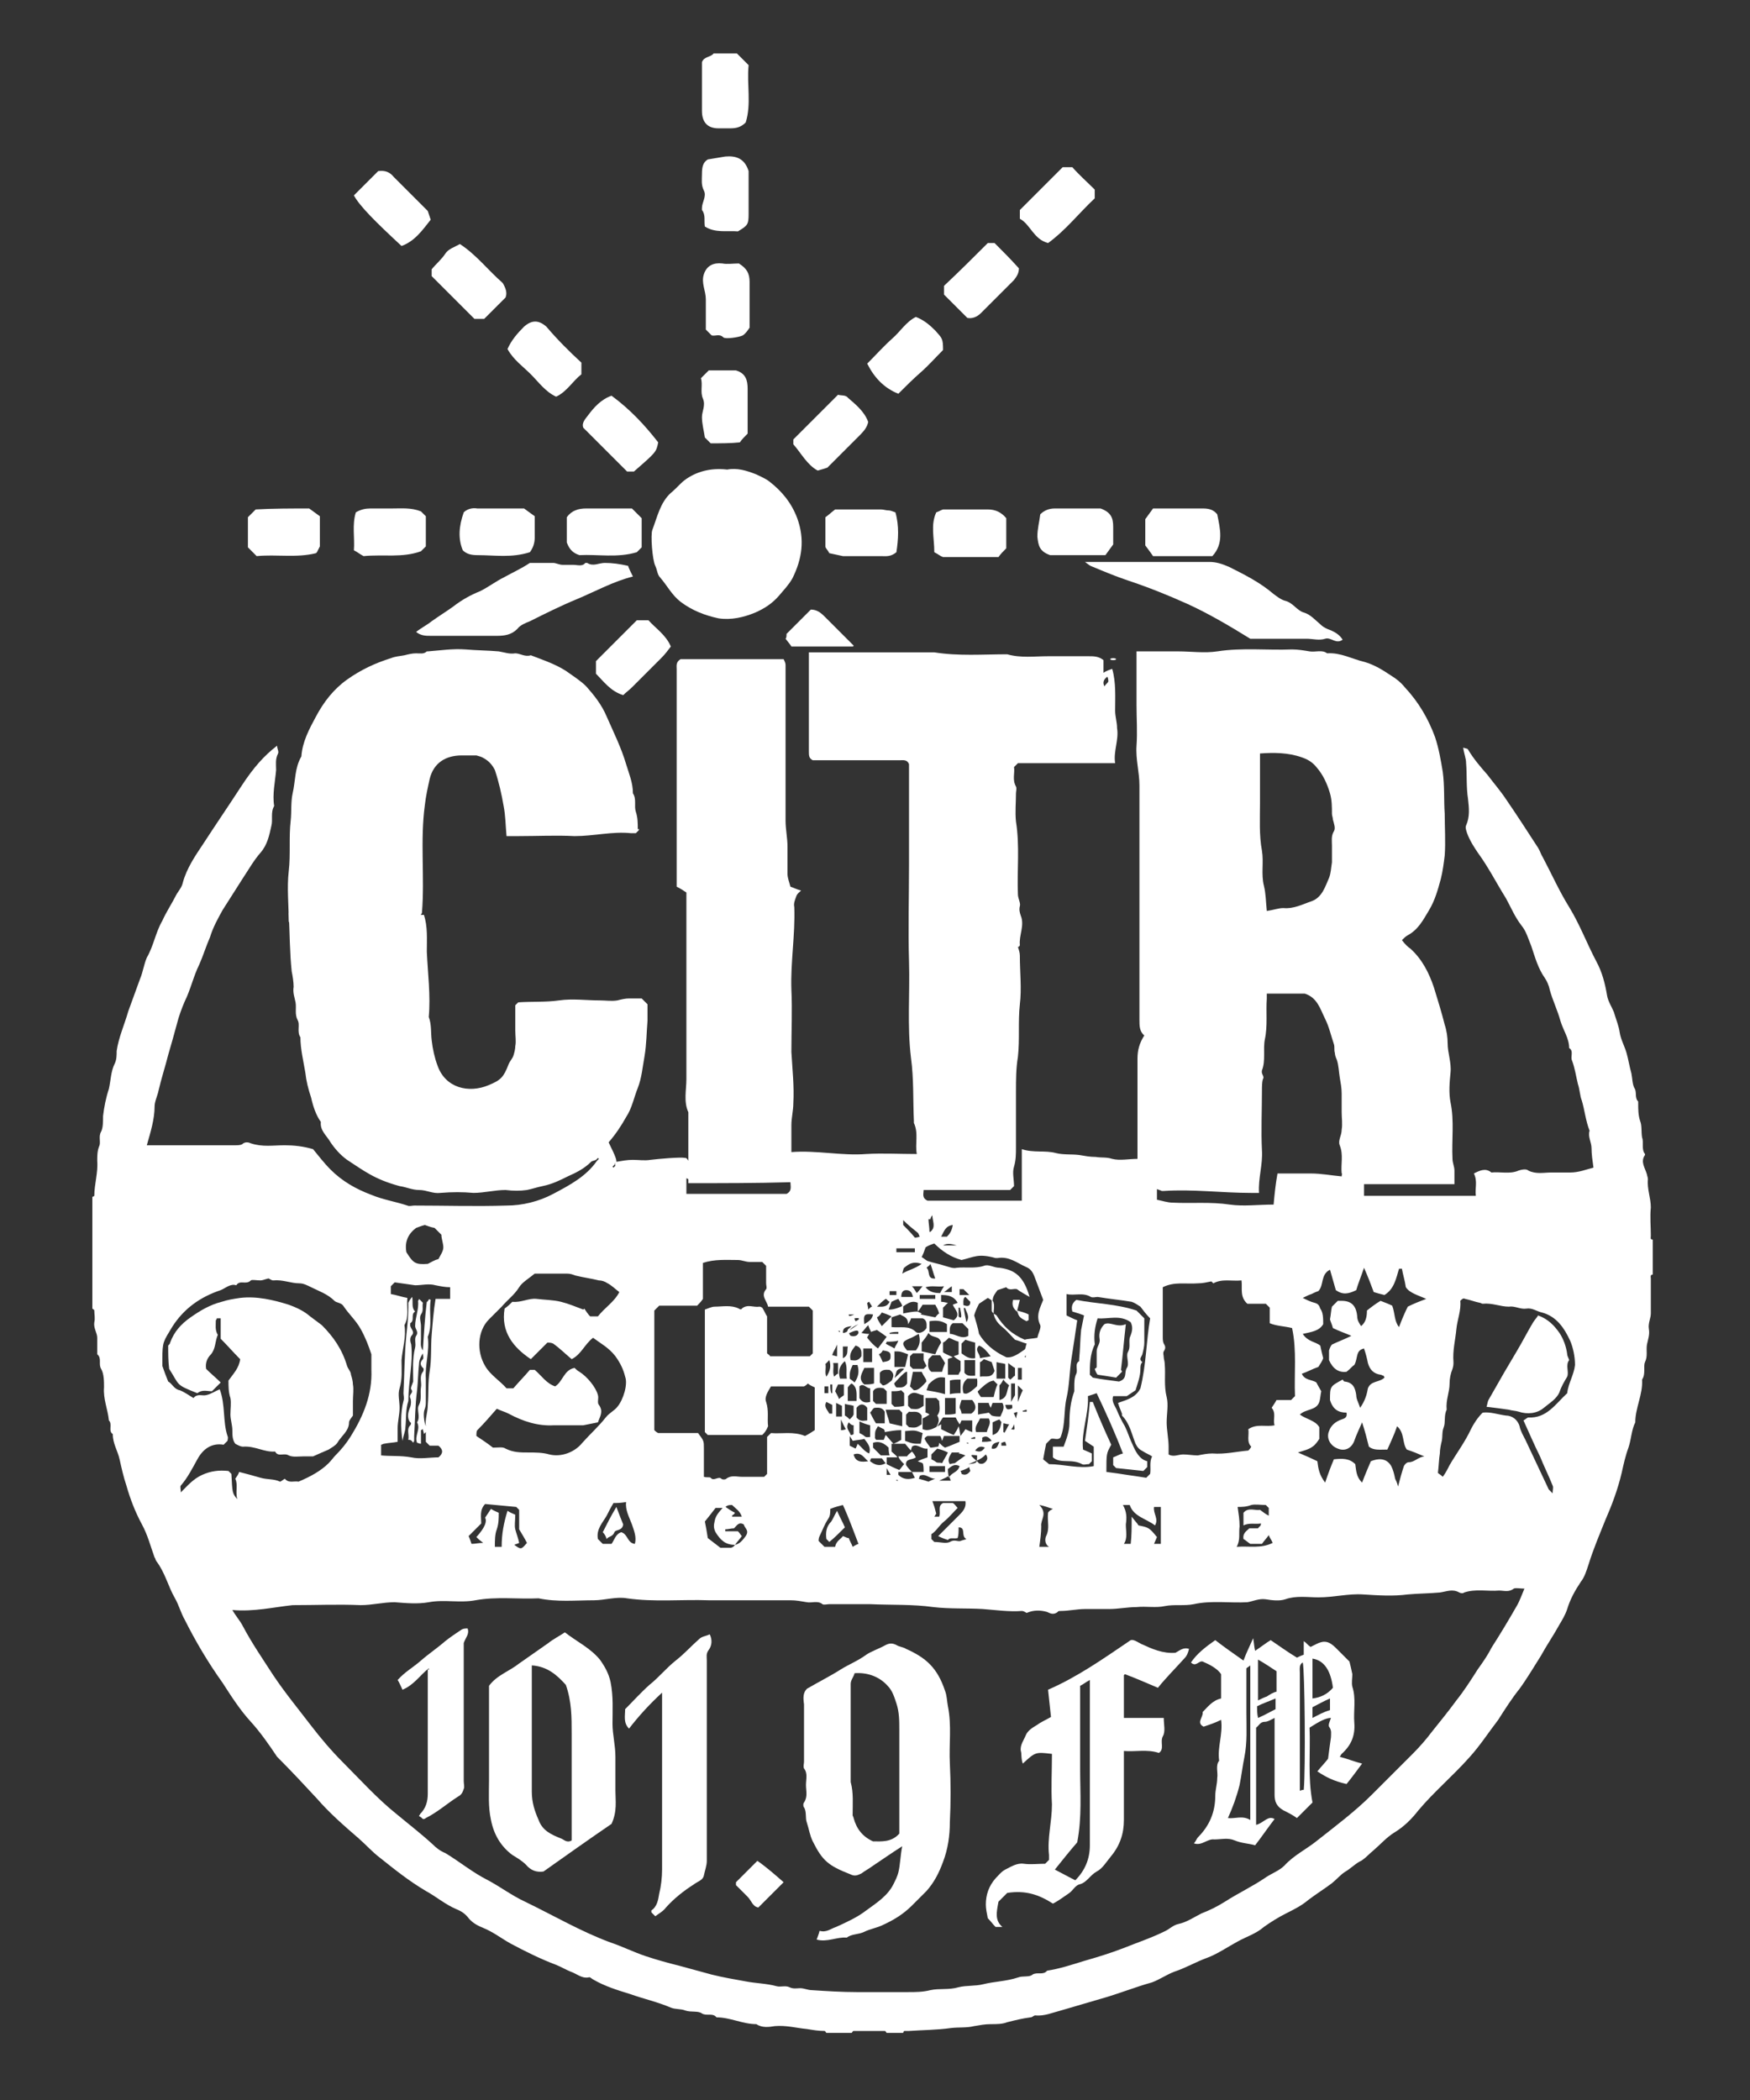 <?xml version="1.0" encoding="utf-8"?>
<!-- Generator: Adobe Illustrator 26.0.1, SVG Export Plug-In . SVG Version: 6.00 Build 0)  -->
<svg version="1.1" id="Layer_1" xmlns="http://www.w3.org/2000/svg" xmlns:xlink="http://www.w3.org/1999/xlink" x="0px" y="0px"
	 viewBox="0 0 180 216" style="enable-background:new 0 0 180 216;" xml:space="preserve">
<rect x="0" y="0" width="180" height="216" fill="#333333" stroke="none"/>
<style type="text/css">
	.st0{fill:#FFFFFF;}
	.st1{fill:none;}
</style>
<g>
	<g>
		<path class="st0" d="M63.4,119.5c0.6-0.1,1.1-0.2,1.7-0.2c0.6,0,1.2,0.1,1.8,0c0.8-0.1,3-0.3,3.6-0.2c0.1,0,0.2,0.1,0.3,0.3
			c0-1.7,0-3.4,0-5c-0.5-1.1-0.2-2.3-0.2-3.4c0-6.4,0-12.8,0-19.2c-0.3-0.2-0.6-0.4-1-0.6c0-5,0-10.1,0-15.1c0-2.4,0-4.9,0-7.3
			c0-0.3-0.1-0.7,0.4-1c3.5,0,7,0,10.6,0c0.1,0.2,0.2,0.4,0.2,0.6c0,0.3,0,0.6,0,0.8c0,5.1,0,10.2,0,15.2c0,0.9,0.2,1.8,0.2,2.7
			c0,0.9,0,1.8,0,2.8c0,0.4,0.2,0.9,0.3,1.3c0.3,0.1,0.7,0.3,1.1,0.4c-0.2,0.2-0.4,0.3-0.5,0.6c-0.1,0.3-0.3,0.7-0.2,1.1
			c0.1,2.9-0.4,5.7-0.3,8.5c0.1,2.1,0,4.2,0,6.4c0.1,1.8,0.3,3.5,0.2,5.3c0,0.7-0.2,1.5-0.2,2.2c0,0.7,0,1.4,0,2.2
			c0,0.2,0,0.4,0,0.6c2.6-0.2,5.2,0.4,7.7,0.2c1.7-0.1,3.4,0,5.2,0c-0.2-1.1,0.2-2.1-0.3-3.2c0-0.1,0-0.2,0-0.2
			c-0.1-2.2,0-4.3-0.3-6.5c-0.4-3.3-0.1-6.6-0.2-9.9c-0.1-3.3,0-6.6,0-10c0-3.3,0-6.6,0-10c0-0.1,0-0.2,0-0.3
			c-0.2-0.5-0.6-0.4-1-0.4c-2.6,0-5.2,0-7.8,0c-0.4,0-0.8,0-1.1,0c-0.4-0.2-0.4-0.5-0.4-0.9c0-2,0-4,0-6c0-1.4,0-2.7,0-4.2
			c0.3,0,0.6,0,0.9,0c4,0,8,0,12,0c2.5,0.4,5,0.2,7.5,0.2c1.4,0.4,2.8,0.2,4.2,0.2c1.4,0,2.8,0,4.2,0c0.5,0,1,0,1.5,0.4
			c0,0.4,0,0.8,0,1.3c0.3-0.2,0.6-0.3,0.9-0.4c0.4,1.4,0.3,2.9,0.3,4.3c0,0.6,0.2,1.2,0.2,1.8c0.2,1.2-0.4,2.4-0.2,3.6
			c-3.4,0-6.7,0-10,0c-0.1,0.1-0.2,0.2-0.4,0.4c0.1,0.6-0.2,1.3,0.2,2c0.1,0.2,0,0.5,0,0.7c0,1-0.1,1.9,0,2.9c0.4,2.5,0.1,5,0.2,7.5
			c0,0.4,0.3,0.9,0.2,1.2c-0.1,0.4,0,0.7,0.1,1c0.4,1-0.2,2-0.1,3c0,0.1-0.1,0.2-0.2,0.2c0.1,0.3,0.2,0.6,0.2,0.9c0,1.7,0.2,3.4,0,5
			c-0.2,1.8,0,3.6-0.2,5.4c-0.2,1.2-0.2,2.4-0.2,3.6c0,1.2,0,2.5,0,3.7c0,0.7,0,1.4,0,2c0,0.7,0,1.3-0.2,2c-0.2,0.6,0,1.3,0,2
			c-0.1,0.1-0.2,0.2-0.4,0.4c-2.9,0-5.9,0-8.9,0c0,0.4-0.2,0.8,0.4,1.1c3.1,0,6.4,0,9.7,0c0-1.7,0-3.4,0-5.3
			c1.2,0.4,2.4,0.1,3.5,0.4c0.8,0.2,1.6,0.1,2.4,0.2c0.6,0.1,1.1,0.2,1.7,0.2c0.6,0.1,1.1,0,1.7,0.2c0.8,0.2,1.7,0,2.6,0
			c0-0.3,0-0.6,0-0.9c0-3.1,0-6.2,0-9.4c0-0.9,0.2-1.6,0.7-2.4c-0.5-0.4-0.5-1-0.5-1.6c0-8,0-16.1,0-24.1c0-1.4-0.4-2.7-0.3-4.1
			c0.1-1.4,0-2.8,0-4.2c0-1.4,0-2.8,0-4.2c0-0.4,0-0.8,0-1.3c1.5,0,2.9,0,4.3,0c1.3,0,2.7,0.2,4,0c2.6-0.4,5.1-0.1,7.7-0.2
			c0.6,0,1.2,0.1,1.8,0.2c0.6,0.1,1.3-0.2,1.8,0.2c1.4-0.1,2.6,0.6,3.9,0.9c1,0.3,1.8,0.8,2.7,1.4c0.5,0.3,1,0.7,1.4,1.2
			c1.4,1.5,2.4,3.2,3.1,5.1c0.4,1.2,0.6,2.4,0.8,3.6c0.2,1.5,0.1,2.9,0.2,4.3c0,1.4,0.1,2.9,0,4.3c-0.1,0.8-0.2,1.6-0.4,2.4
			c-0.3,1.1-0.6,2.2-1.2,3.2c-0.6,1-1.1,2-2.2,2.6c-0.2,0.1-0.4,0.3-0.6,0.5c0.3,0.4,0.6,0.7,0.9,0.9c1.2,1.1,1.9,2.5,2.4,4
			c0.4,1.3,0.8,2.6,1.1,3.8c0.2,0.6,0.3,1.3,0.3,1.9c0,1,0.4,2,0.3,3c-0.1,1-0.2,2.1,0,3.1c0.4,1.9,0.1,3.9,0.2,5.8
			c0,0.4,0.2,0.8,0.2,1.2c0,0.4,0,0.9,0,1.4c-3.1,0-6.2,0-9.3,0c0,0.4,0,0.8,0,1.2c3.8,0,7.6,0,11.5,0c-0.1-0.8,0.2-1.5-0.2-2.3
			c0.6-0.3,1.2-0.6,1.8-0.1c0.9-0.1,1.9,0.2,2.8-0.2c0.3-0.1,0.8-0.2,1,0c0.8,0.4,1.6,0.2,2.4,0.2c0.6,0,1.3,0,1.9,0
			c0.9,0,1.6-0.3,2.4-0.5c-0.1-0.7-0.2-1.4-0.2-2c0-0.6-0.4-1.2-0.2-1.8c-0.4-1-0.5-2.1-0.8-3.1c-0.2-0.5-0.2-1.1-0.4-1.7
			c-0.2-0.8-0.3-1.6-0.6-2.4c-0.2-0.4,0.2-1-0.3-1.3c0-1-0.6-1.8-0.9-2.8c-0.3-1.1-0.8-2.1-1.1-3.2c-0.1-0.5-0.3-0.9-0.5-1.2
			c-0.7-1-1-2.1-1.4-3.3c-0.3-0.7-0.5-1.5-1-2.1c-0.7-0.9-1.1-1.9-1.6-2.8c-1-1.6-1.8-3.2-2.9-4.7c-0.4-0.6-0.8-1.2-1.1-2
			c-0.1-0.3-0.2-0.6-0.1-0.8c0.4-0.9,0.3-1.8,0.2-2.7c-0.2-1.3-0.1-2.5-0.2-3.7c0-0.5-0.2-0.9-0.3-1.6c0.3,0.1,0.5,0.1,0.5,0.2
			c0.6,1,1.3,1.8,2,2.6c0.6,0.8,1.3,1.6,1.9,2.5c1.1,1.6,2.2,3.3,3.3,5c0.2,0.3,0.3,0.7,0.5,1c0.9,1.7,1.7,3.5,2.7,5.1
			c1.1,1.8,1.8,3.7,2.8,5.6c0.6,1.1,0.9,2.3,1.1,3.5c0.1,0.6,0.5,1.2,0.7,1.7c0.2,0.7,0.5,1.4,0.6,2.1c0.1,0.7,0.5,1.4,0.7,2.1
			c0.2,0.7,0.3,1.4,0.5,2.1c0.1,0.5,0.1,1.1,0.3,1.5c0.3,0.4,0,1,0.4,1.4c0,0,0,0.2,0,0.2c0,0.6,0,1.2,0.2,1.8
			c0.2,0.5,0.1,1.1,0.2,1.7c0.2,0.5-0.1,1.2,0.3,1.7c0,0,0,0.1,0,0.1c-0.5,0.7,0,1.3,0.2,2c0,0.1,0.1,0.3,0.1,0.5
			c-0.1,1,0.3,1.9,0.3,2.9c-0.1,1,0,1.9,0,2.9c0,0.2-0.1,0.4,0.2,0.4c0,1.2,0,2.4,0,3.6c-0.3,0-0.2,0.3-0.2,0.4c0,1.2,0,2.4,0,3.6
			c0,0.5-0.3,1-0.2,1.6c0.1,0.6-0.1,1.1-0.2,1.6c-0.1,0.6,0.1,1.2-0.2,1.8c-0.2,0.5,0.1,1.2-0.3,1.8c0.1,1.5-0.7,2.9-0.7,4.4
			c-0.4,0.8-0.4,1.7-0.7,2.6c-0.3,0.8-0.5,1.7-0.7,2.6c-0.4,1.7-1,3.3-1.7,4.9c-0.6,1.5-1.2,2.9-1.7,4.5c-0.2,0.6-0.4,1.3-0.8,1.8
			c-0.6,0.9-1.1,1.8-1.4,2.8c-0.2,0.6-0.5,1.1-0.8,1.6c-0.6,1.1-1.3,2.1-1.9,3.2c-0.7,1.1-1.4,2.3-2.2,3.4c-0.8,1-1.5,2.1-2.2,3.2
			c-1,1.3-1.9,2.7-3,3.9c-1.7,1.9-3.6,3.5-5.2,5.4c-0.7,0.9-1.5,1.7-2.5,2.3c-0.8,0.5-1.4,1.2-2.1,1.8c-0.5,0.4-1,1-1.5,1.2
			c-0.5,0.3-0.9,0.7-1.4,1c-0.5,0.3-0.9,0.8-1.4,1.2c-0.8,0.6-1.6,1.1-2.4,1.7c-0.7,0.6-1.5,1-2.3,1.4c-0.8,0.4-1.6,0.9-2.3,1.4
			c-0.8,0.7-1.8,1-2.7,1.5c-1.1,0.6-2.1,1.3-3.2,1.7c-1.1,0.4-2.1,1-3.3,1.4c-0.8,0.3-1.5,0.8-2.3,1.1c-1.8,0.5-3.5,1.2-5.3,1.7
			c-1.4,0.4-2.7,0.8-4.1,1.2c-0.8,0.2-1.7,0.6-2.6,0.5c-0.2,0-0.3,0.2-0.5,0.2c-0.8,0.1-1.6,0.3-2.4,0.5c-0.5,0.2-1.1,0.2-1.7,0.2
			c-0.6,0-1.1,0.1-1.7,0.2c-0.8,0.2-1.6,0.1-2.4,0.2c-1.4,0.2-2.9,0.2-4.3,0.3c-0.2,0-0.3,0-0.5,0c0,0-0.1,0.1-0.1,0.2
			c-0.6,0-1.1,0-1.7,0c-0.1-0.1-0.1-0.2-0.2-0.2c-1.1,0-2.1,0-3.2,0c-0.1,0-0.1,0.1-0.2,0.2c-0.9,0-1.8,0-2.6,0
			c-0.1-0.1-0.1-0.2-0.2-0.2c-0.6,0-1.2-0.1-1.8-0.2c-1.1-0.1-2.1-0.4-3.3-0.3c-0.6,0.1-1.3,0.2-1.9-0.2c-1.4,0-2.7-0.7-4.1-0.7
			c-0.4-0.5-1-0.1-1.5-0.4c-0.4-0.3-1.1-0.1-1.7-0.3c-0.5-0.2-1-0.1-1.5-0.3c-1.4-0.6-2.8-0.9-4.2-1.4c-1.3-0.4-2.6-0.8-3.8-1.5
			c-0.2-0.1-0.3-0.3-0.5-0.2c-0.7,0.1-1.2-0.4-1.8-0.6c-0.5-0.2-1-0.5-1.5-0.7c-1.6-0.6-3.2-1.4-4.7-2.2c-0.9-0.5-1.8-1.2-2.8-1.6
			c-0.5-0.2-1.1-0.5-1.5-1c-0.3-0.4-0.7-0.7-1.2-0.9c-1.2-0.5-2.1-1.3-3.2-1.9c-1.7-1-3.2-2.2-4.7-3.4c-0.8-0.6-1.4-1.3-2.2-2
			c-1.5-1.3-3-2.6-4.3-4.1c-1.3-1.4-2.6-2.8-3.9-4.1c-0.1-0.1-0.1-0.1-0.2-0.2c-0.8-1.2-1.7-2.5-2.7-3.6c-1.1-1.2-2-2.6-2.9-4
			c-1.5-2.1-2.8-4.3-3.9-6.5c-0.4-0.7-0.6-1.5-1-2.2c-0.7-1.2-1-2.6-1.9-3.8c-0.1-0.1-0.1-0.3-0.2-0.4c-0.4-1.1-0.7-2.3-1.3-3.4
			c-0.7-1.3-1.2-2.6-1.6-4c-0.3-0.9-0.5-1.8-0.7-2.7c-0.2-0.9-0.7-1.6-0.7-2.6c-0.5-0.3,0-1-0.4-1.4c-0.1-1.1-0.6-2.2-0.5-3.4
			c0-0.6,0-1.4-0.3-1.9c-0.3-0.5,0.1-1.1-0.4-1.5c0-0.6,0-1.1,0-1.7c0-0.5-0.4-1-0.3-1.6c0.1-0.4,0-0.8,0-1.2c0-0.1-0.1-0.1-0.2-0.2
			c0-3.8,0-7.7,0-11.5c0.1,0,0.2-0.1,0.2-0.1c0-1.2,0.4-2.4,0.3-3.6c0-0.5,0-1,0.2-1.5c0.2-0.4-0.1-1,0.2-1.5c0.2-0.4,0.2-1,0.2-1.6
			c0.1-0.9,0.3-1.9,0.6-2.8c0.2-0.9,0.2-1.8,0.6-2.6c0.2-0.4,0.2-0.9,0.2-1.3c0.2-1.4,0.8-2.7,1.2-4.1c0.4-1.1,0.8-2.2,1.2-3.3
			c0.3-0.7,0.4-1.5,0.7-2.2c0.7-1.2,0.9-2.6,1.6-3.8c0.4-0.9,1-1.8,1.4-2.6c0.2-0.4,0.6-0.8,0.7-1.3c0.4-1.5,1.3-2.8,2.1-4
			c1.3-2,2.6-3.9,3.9-5.9c1.3-2,2.4-3.2,3.7-4.2c0,0.3,0.2,0.6,0.1,0.8c-0.3,0.6-0.2,1.1-0.2,1.7c-0.1,1.2-0.4,2.5-0.2,3.7
			c-0.4,0.7-0.1,1.4-0.3,2.1c-0.2,0.9-0.4,1.9-1.1,2.7c-0.7,0.8-1.2,1.7-1.8,2.6c-0.7,1.1-1.4,2.2-2.1,3.3c-0.5,0.9-1,1.8-1.3,2.8
			c-0.4,0.9-0.7,1.9-1.1,2.8c-0.6,1.2-0.9,2.6-1.5,3.8c-0.3,0.7-0.6,1.5-0.8,2.3c-0.3,1.1-0.6,2.2-0.9,3.2c-0.3,1.2-0.7,2.4-1,3.7
			c-0.1,0.5-0.4,1.1-0.4,1.6c0,1.3-0.4,2.6-0.8,4c0.2,0,0.4,0,0.5,0c2.9,0,5.8,0,8.6,0c0.2,0,0.5,0,0.7-0.1c0.3-0.3,0.7-0.2,0.9-0.1
			c1.2,0.4,2.3,0.2,3.5,0.2c0.9,0,1.9,0.1,2.9,0.4c0.5,0.6,1.1,1.4,1.8,2.1c1.2,1.2,2.6,2,4.2,2.6c1.2,0.5,2.5,0.7,3.7,1.1
			c0.2,0.1,0.5,0,0.7,0c3.2,0,6.3,0.1,9.5,0c1.6,0,3.3-0.4,4.8-1.2c1.7-0.9,3.4-1.8,4.5-3.4c0,0,0,0,0,0c0.1-0.1,0.1-0.1,0.2-0.2
			c0,0-0.1-0.1-0.1-0.1c-0.1,0.1-0.1,0.1-0.2,0.2c-0.2,0.1-0.4,0.1-0.5,0.2c-0.7,0.7-1.5,1.1-2.4,1.5c-0.8,0.4-1.6,0.8-2.6,1
			c-0.5,0.1-1.1,0.3-1.6,0.4c-0.7,0.1-1.4,0.1-2.2,0c-1.1,0-2.2,0.3-3.3,0.3c-1.1-0.1-2.2-0.1-3.4,0c-0.8,0.1-1.4-0.3-2.2-0.3
			c-0.7,0-1.3-0.3-2-0.4c-2.6-0.7-3.7-1.6-5.4-2.7c-0.7-0.5-1.3-1.2-1.7-1.8c-0.4-0.7-1.1-1.2-1-2.1c-0.5-0.7-0.8-1.6-1-2.5
			c-0.3-0.9-0.5-1.7-0.6-2.6c-0.2-1.2-0.5-2.4-0.5-3.6c-0.4-0.6,0-1.3-0.3-1.8c-0.3-0.6-0.1-1.2-0.2-1.8c-0.1-0.5-0.3-1-0.2-1.6
			c0-0.5-0.1-1.1-0.2-1.6c-0.2-1.9-0.2-3.9-0.3-6c1,0.2,1.9-0.4,2.8-0.2c0.7-0.4,1.4-0.1,2.1-0.3c1.2-0.3,2.5-0.1,3.7-0.2
			c0.5,0,1,0.1,1.4,0.5c0.4,0.4,0.9,0.5,1.5,0.5c0.2,0,0.5,0,0.7,0c0.6,0,1.1-0.1,1.7-0.1c0.4,1.2,0.3,2.5,0.3,3.8
			c0.1,2.2,0.4,4.5,0.2,6.7c0.3,0.8,0.2,1.6,0.3,2.4c0.1,0.9,0.3,1.8,0.6,2.6c0.8,2.3,3.2,2.9,5.3,2c1.2-0.5,1.5-0.8,2-2.1
			c0.1-0.3,0.4-0.6,0.5-0.9c0.1-0.3,0.2-0.7,0.2-1c0.1-0.5,0-1,0-1.6c0-0.9,0-1.8,0-2.6c0.1-0.1,0.2-0.2,0.3-0.3
			c1.4-0.1,2.8,0,4.2-0.2c1.4-0.2,2.8,0,4.2,0c0.6,0,1.2,0.1,1.8,0c0.4-0.1,0.8-0.2,1.2-0.2c0.4,0,0.9,0,1.3,0
			c0.2,0.2,0.4,0.4,0.6,0.6c0,0.5,0,1.1,0,1.7c-0.1,1.2-0.1,2.4-0.3,3.6c-0.2,1.1-0.3,2.3-0.7,3.3c-0.4,1-0.6,2.1-1.2,3
			c-0.5,0.9-1.1,1.8-1.8,2.6C63.4,119.1,63.4,119.3,63.4,119.5c-0.1,0.1-0.2,0.2-0.2,0.3c0,0,0,0,0,0c-0.1,0.1-0.1,0.1-0.2,0.2
			c0,0,0.1,0.1,0.1,0.1c0.1-0.1,0.1-0.1,0.2-0.2C63.2,119.7,63.3,119.6,63.4,119.5z M87.4,135.7c0.2-0.2,0.3-0.3,0.5-0.5
			c-0.2,0-0.4,0-0.6,0c0,0.2,0,0.3,1.2-0.3c-0.7,0.6-0.7,0.6-0.5,1C88.5,135.7,88.6,135.4,87.4,135.7z M104.7,144.5
			c-0.2,0.3-0.4,0.6-0.5,0.7c0.1,0.2,0.2,0.4,0.3,0.7c0.1-0.7,0.6-1-1.1-0.1c0.6-0.3,0.8-0.8,0.7-1.3c-0.3,0-0.5,0-0.7,0
			C103.5,144.9,103.5,145.3,104.7,144.5z M100.6,150.4c0.1,0.2,0.4,0.2,0.6,0.1c0.3-0.2,0.5-0.5,0.2-0.9c-0.3,0.3-0.5,0.5-1.8,1
			c0.9-0.1,0.9-0.1,0.9-0.9C99.7,149.6,99.7,149.6,100.6,150.4z M87,137.3c0.1-0.2,0.1-0.3,0.2-0.5c0-0.1,0.1-0.1,0.4-0.4
			c-0.7,0.1-0.9,0.2-0.9,0.7c0.1,0,0.2,0.1,1.6-0.9c-0.9,0.4-1.2,0.8-0.8,1.2c0.4,0.1,0.7,0,0.8-0.3C88.3,136.9,88.3,136.6,87,137.3
			z M99.4,136c0.4-0.6,0-1-0.1-1.4c0-0.1-0.4-0.1-0.7-0.1c0,0.4,0,0.6,0,0.9c0.2,0.2,0.5,0.4,0-1.4c0.9,0.5,1.2,0.4,1.2-0.1
			c-0.1-0.1-0.3-0.3-0.5-0.5C99.1,133.5,98.9,133.7,99.4,136z M92.3,134.8c0.2-0.2,0.4-0.4,0.5-0.5c-0.1-0.3-0.3-0.5-0.4-0.7
			c-0.3,0.1-0.5,0.2-0.7,0.3c-0.1,0.3-0.2,0.5-0.3,0.8c0.3,0,0.6,0,1.5-0.4c0,0.2,0,0.4,0,0.8c0.5-0.1,1-0.2,1.4-0.2
			c0.1,0,0.3,0.1,0.5,0.2c0,0-0.1,0.1-0.1,0.1c0.5,0.1,1,0.2,1.5,0.3c0.1-0.1,0.2-0.3,0.4-0.4c-0.1-0.4-0.3-0.7-0.4-0.9
			c-0.5,0-0.9,0-1.3,0c-0.2,0.3-0.3,0.5-0.5,0.7c0-0.3,0-0.6,0-0.9C93.7,133.7,93.3,134.1,92.3,134.8z M91.7,142.6
			c-0.3-0.6,0.7-1.1-0.2-1.7c-0.3,0-0.7-0.1-1,0.3c0,0.3,0,0.6,0,1c0.1,0.1,0.2,0.2,0.3,0.3c0.2,0,0.5,0,2.2-1.7
			c-0.3-0.1-0.7,0-0.8,0.3c-0.1,0.5-0.5,1.1,0,1.6c0.4,0,0.8,0.1,1.1-0.4c0-0.4,0-0.8,0-1.2C93.2,141.1,93.1,141,91.7,142.6z
			 M99.9,143.8c0.5-0.6,0.7-1.2,0.6-2c-0.4,0-0.7,0-1,0c-0.6,0.5-0.5,1.1-0.4,1.5c0.3,0.1,0.5,0.2,2-1.3c-0.7,1-0.7,1-0.2,1.7
			c0.4,0,0.8,0,1.3,0c0.1-0.4,0.2-0.9,0.4-1.3c-0.2-0.2-0.3-0.3-0.4-0.4C101.8,142.1,101.5,142.1,99.9,143.8z M95,143
			c0.2-0.5,0.4-0.9,0.2-1.2c-0.2-0.3-0.3-0.5-0.4-0.7c-0.4,0-0.6,0-0.9,0c-0.1,0.5-0.2,1-0.3,1.5c0.2,0.2,0.3,0.3,0.4,0.4
			c0.3,0,0.6,0,1.7-1.4c-0.1,0.5-0.2,0.9-0.4,1.4c0.6,0.1,1.2,0.2,1.9,0.4c0-0.6,0-1.2,0-1.7C96.6,141.6,96.1,141.6,95,143z
			 M75.6,158.9c-1,0-1.5-0.5-2-1.3c-0.2-0.4-0.2-0.7-0.1-1.1c0.1-0.7,0.6-1.1,1-1.6c0.4,0.3,0.7,0.5,1.1,0.7
			c-0.1,0.1-0.1,0.2-0.2,0.2c0,0-0.1,0.1-0.1,0.1c0,0,0,0.1,0,0.1c0.3,0,0.6,0,1,0c-0.2-0.6-0.6-0.8-1-1.2c-0.3,0-0.5,0-0.8,0.3
			c-0.3,0-0.6,0-0.9,0c-0.3,0.4-0.7,0.9-1.1,1.4c0.1,0.5,0.2,1,0.3,1.7c0.4,0.3,0.9,0.7,1.3,1c0.4,0,0.8,0,1.1,0
			C75.5,159.1,75.5,159,75.6,158.9c0.5-0.1,0.8-0.5,1.1-0.9c0.4-0.6-0.1-0.8-0.2-1.2c-0.5-0.3-0.7,0.1-1,0.4c-0.3,0-0.6,0.1-0.9,0.1
			c0,0.1,0,0.1,0,0.2c0.5,0,0.9,0,1.3,0c0.2,0.2,0.3,0.4,0.4,0.5C76.1,158.3,75.8,158.6,75.6,158.9z M96.8,146.5c0-0.1,0,0.2,0,0.5
			c0.4,0.2,0.8,0.4,1.3,0.6c0.2-0.3,0.4-0.6,0.5-0.9c0.1,0.3,0.1,0.5,0.2,1c0.2-0.3,0.4-0.5,0.5-0.7c0.2,0.1,0.4,0.2,0.7,0.3
			c0-0.5,0-0.8,0-1.2c-0.4,0-0.8,0-1.1,0c-0.1,0.2-0.1,0.3-0.2,0.4c-0.2-0.3-0.3-0.5-0.4-0.7c-0.4,0-0.7,0-1.3,0
			c-0.1,0.1-0.2,0.3-0.9,1.4c0.2-0.5,0.7-1,0.3-1.6c0.4-0.5,0.2-1,0.2-1.5c-0.1-0.1-0.3-0.3-0.3-0.3c-0.4,0-0.7,0-1.1,0
			c0,0.5,0,0.9,0,1.5c0.1,0,0.3,0.1,0.4,0.2c-0.3,0.2-0.5,0.3-0.7,0.4c0,0.4,0,0.8,0,1.1C95.4,147.2,95.8,147.1,96.8,146.5z
			 M93.8,151.4c0.4,0,0.8,0,1.2,0c0-0.4,0-0.7-0.1-0.9c-0.2-0.1-0.3-0.1-0.5-0.2c0.4-0.2,0.7-0.3,1-0.4c0-0.4,0-0.7,0-0.9
			c-0.6,0.1-1.1-0.6-1.6-0.2c0,0.1-0.1,0.2-0.1,0.4c-0.3-0.3-0.5-0.6-0.6-0.7c-0.6,0-1,0-1.4,0c0,0.3,0,0.6,0,0.8
			c0.2,0.2,0.5,0.4,0.6,0.6c-0.3,0-0.7,0-1.1,0c0,0.2,0,0.4,0,0.7c0.4,0.2,0.8,0.4,1.3,0.6c0.2-0.2,0.3-0.4,0.5-0.6
			c-0.3-0.3-0.5-0.5-0.6-0.8c0.3,0,0.5,0,0.9,0c0.1-0.2,0.3-0.3,0.5-0.5c0.2,0.2,0.3,0.4,0.4,0.6c-0.4,0.3-1.1,0.1-1,0.8
			C93.4,151,93.6,151.2,93.8,151.4c-0.5,0-0.9,0-1.4,0c0,0.1,0,0.2,0,0.3c0.5,0.5,1.1,0.5,1.7,0.3C94,151.8,93.9,151.6,93.8,151.4z
			 M102.2,135.1c0.1,0.1,0.2,0.1,0.3,0.2c0.7,1.1,1.5,1.9,2.9,2.5c0.3-0.1,0.8-0.1,1.3-0.2c0.1-0.5,0.4-1,0.3-1.3
			c-0.5-1,0-1.8,0.3-2.6c-0.3-0.8-0.6-1.6-0.9-2.4c-0.2-0.5-0.4-0.8-0.9-1c-0.9-0.4-1.7-1.1-2.9-0.9c-0.1,0-0.2,0-0.2,0
			c-1.8-0.5-2.2-0.1-3.5,0.2c-1.1-0.3-2-0.9-2.8-1.7c-0.3,0.1-0.6,0.2-0.9,0.4c-0.1,0.3-0.2,0.6-0.4,1c0.2,0.1,0.4,0.3,0.6,0.4
			c0.6,0.2,1.2,0.3,1.8,0.5c0.4,0.1,0.8,0.3,1.2,0.2c0.9-0.1,1.9,0.1,2.8-0.2c0.5-0.2,1,0.2,1.6,0.2c1.6,0.2,2.5,0.9,3.1,3
			c-0.5-0.3-0.9-0.5-1.3-0.8c-0.3-0.1-0.8,0.2-1.1-0.2c-0.3,0.1-0.6,0.2-0.9,0.3c-0.2,0.3-0.5,0.6-0.5,1.1c-0.2-0.1-0.3-0.2-0.5-0.3
			c-0.3,0.2-0.6,0.4-0.9,0.6c-0.2,0.4-0.4,0.8-0.5,1.2c0.2,0.7,0.4,1.3,0.5,1.9c0.6,1,1.5,1.8,2.8,2.4c0.6,0.1,1.2-0.3,1.9-0.8
			c0.1-0.1,0.1-0.4,0.2-0.6c-0.4-0.1-0.8-0.3-1.2-0.4c-0.4-0.4-0.8-0.9-1.3-1.3C102.5,136,102.3,135.6,102.2,135.1z M42,148.1
			c0.1-0.6-0.2-1.1,0.2-1.5c0.1-0.1,0.1-0.3,0-0.3c-0.4-0.5-0.2-1.1,0-1.6c0.1-0.3,0.1-0.7,0-0.9c-0.2-0.4,0.4-0.5,0.1-0.9
			c-0.1-0.1,0.1-0.5,0.2-0.8c0-1.2-0.1-2.3,0.2-3.5c0.1-0.4-0.1-0.9,0.1-1.2c0.3-0.4-0.1-0.7-0.1-1c0-0.9,0.4-1.7,0.3-2.6
			c0,0,0.1-0.1,0.1-0.2c0.1,0.1,0.2,0.2,0.4,0.4c-0.1,0.4,0.1,0.8-0.2,1.2c-0.2,0.3,0,0.8,0,1.2c0,0.4,0,0.9,0,1.3
			c0,0.4-0.1,0.8,0.2,1.2c0.1-1.7,0.2-3.4,0.4-5c0.2,0,0.1-0.4,0.4-0.2c-0.2,1.3,0.2,2.6-0.3,3.8c0.2,1.5-0.3,2.9-0.2,4.3
			c0,0.8,0,1.5,0,2.3c0,0.3,0,0.5-0.1,0.8c-0.2,0.4-0.1,1.3,0.1,1.8c-0.1-0.7,0.2-1.4,0.2-2.2c0.1-1.2,0-2.3,0.2-3.5
			c0.2-1.2,0.1-2.5,0.2-3.7c0.1-1.2,0.2-2.5,0.4-3.7c0.5,0,1,0,1.5,0c0-0.4,0-0.8,0-1.2c-0.5,0-1-0.1-1.5-0.2c-0.7-0.2-1.4,0-2.1,0
			c-0.7-0.1-1.4-0.2-2.1-0.3c-0.2,0.2-0.3,0.3-0.4,0.4c0,0.3,0,0.6,0,0.8c0.6,0.1,1.1,0.3,1.7,0.4c-0.1,1,0.2,1.9-0.3,2.8
			c0.2,1.2-0.2,2.4-0.3,3.6c0,1,0.1,1.9-0.2,2.9c-0.2,0.6,0,1.3,0,2c0,0.7-0.2,1.4-0.2,2.1c0,0.4,0,0.9,0,1.4
			c-0.5,0.1-0.9,0.1-1.4,0.2c-0.1,0-0.2,0.1-0.3,0.1c0,0.4,0,0.7,0,1.1c1,0.1,2,0,3.1,0.2c0.9,0.2,1.9,0,2.8,0
			c0.5-0.4,0.5-0.8,0-1.2c-0.3,0-0.6,0-0.9,0c-0.2-0.2-0.3-0.3-0.4-0.4c0-0.3,0-0.7,0-1c-0.1,0.1-0.1,0.1-0.2,0.2
			c0-0.2-0.1-0.3-0.1-0.5c-0.1,0-0.1,0.1-0.2,0.1c0,0.5,0,0.9,0,1.4c-0.2,0-0.3-0.1-0.4-0.1c-0.3-0.7,0.4-1.4,0-2.1
			c0.4-0.6-0.1-1.3,0.2-1.8c0.3-0.6,0.1-1.2,0.2-1.8c0.1-0.5-0.2-1.1,0.2-1.6c0.1-0.1,0.1-0.4,0-0.4c-0.3-0.3-0.3-0.6,0-0.9
			c0.1-0.1,0-0.4,0-0.6c-0.2,0.3-0.4,0.7-0.4,1.1c-0.1,0.9-0.1,1.8-0.2,2.7c-0.2,1.5-0.2,3.1-0.3,4.7c0,0.2,0,0.3,0,0.5
			c0,0.1-0.1,0.1-0.1,0.2C42.3,148.1,42.2,148.1,42,148.1z M23.9,165.6c0.4,0.7,0.8,1.1,1.1,1.7c0.9,1.7,2,3.3,3.1,5
			c1.2,1.8,2.6,3.5,3.9,5.2c1,1.3,2.1,2.6,3.3,3.8c1.8,1.8,3.5,3.7,5.5,5.3c1.2,1,2.5,2,3.7,3.1c0.4,0.4,0.8,0.7,1.3,0.9
			c1.5,0.9,2.8,2,4.4,2.8c1.3,0.7,2.5,1.6,3.8,2.2c2.9,1.4,5.8,3.1,8.8,4.2c1.2,0.4,2.4,1,3.6,1.4c1.2,0.4,2.3,0.7,3.5,1
			c1.1,0.3,2.2,0.6,3.3,0.9c1.2,0.3,2.4,0.5,3.5,0.7c1,0.2,2.1,0.2,3.2,0.5c0.4,0.1,0.9-0.1,1.3,0.1c0.4,0.2,0.8,0.1,1.1,0.1
			c0.4,0,0.8,0.2,1.2,0.2c1.5,0.1,3.1,0.2,4.6,0.2c1.8,0,3.5,0,5.3,0c0.8,0,1.5,0,2.3-0.2c0.9-0.2,1.9,0,2.9-0.3
			c0.8-0.2,1.7-0.1,2.5-0.3c1.2-0.3,2.4-0.3,3.6-0.7c0.5-0.2,1.2,0,1.5-0.3c0.5-0.3,1.1,0.1,1.5-0.4c1.3-0.2,2.5-0.6,3.8-1
			c1.4-0.4,2.7-0.8,4-1.3c1.5-0.6,3-1.1,4.4-1.8c0.4-0.2,0.8-0.6,1.3-0.7c0.9-0.2,1.6-0.7,2.4-1.1c0.8-0.3,1.6-0.7,2.4-1.2
			c1.4-0.9,2.9-1.6,4.2-2.5c0.6-0.4,1.4-0.7,1.9-1.2c1-1.1,2.3-1.7,3.4-2.6c1.9-1.5,3.9-3,5.6-4.7c1.4-1.4,2.8-2.8,4.2-4.2
			c0.7-0.7,1.4-1.5,2-2.3c0.8-1,1.7-2.1,2.5-3.2c0.8-1,1.5-2.1,2.2-3.2c0.5-0.7,1-1.4,1.4-2.2c0.9-1.4,1.8-2.9,2.6-4.3
			c0.3-0.5,0.5-1.1,0.8-1.8c-0.4,0-0.9-0.1-1.1,0c-0.5,0.4-1,0.2-1.5,0.2c-1.2,0.1-2.4-0.2-3.6,0.2c-0.1,0.1-0.3,0.1-0.5,0
			c-0.7-0.4-1.3-0.1-2,0c-1.1,0.1-2.2,0.1-3.3,0.2c-1.5,0.2-3,0.1-4.6,0c-1.5-0.1-3,0.3-4.6,0.3c-1.1,0-2.3-0.2-3.4,0.2
			c-0.6,0.2-1.4,0.1-2,0c-0.7-0.1-1.3,0.2-1.9,0.3c-1.8,0.1-3.7-0.2-5.5,0.2c-1,0.2-2,0-3,0.2c-0.9,0.2-1.9,0-2.9,0.1
			c-0.9,0-1.9,0.2-2.8,0.2c-0.8,0-1.7,0-2.5,0c-0.8,0-1.7,0.2-2.5,0.2c-0.1,0-0.3,0-0.3,0.1c-0.4,0.3-0.7,0.2-1.1,0
			c-0.7-0.2-1.4-0.2-2.1,0.1c-0.2-0.1-0.3-0.2-0.5-0.2c-1.3,0.1-2.7-0.1-4-0.2c-1.7-0.1-3.4,0-5.1-0.2c-2.1-0.3-4.3-0.2-6.5-0.3
			c-1.4,0-2.8,0-4.2,0c-0.2,0-0.6,0.1-0.7,0c-0.5-0.4-1.1-0.1-1.6-0.2c-0.6-0.1-1.1-0.2-1.7-0.2c-2.8,0-5.6,0-8.4,0
			c-2.8-0.1-5.6,0.2-8.4-0.2c-1.1-0.2-2.3,0.2-3.4,0.2c-1.9,0-3.8,0.2-5.7-0.2c-2.2,0.1-4.3-0.2-6.5,0.2c-1.6,0.3-3.2-0.1-4.8,0.2
			c-1.1,0.2-2.3,0.1-3.5,0c-1.2,0-2.3,0.3-3.5,0.3c-2.3-0.1-4.6,0-7,0C28.2,165.3,26.1,165.8,23.9,165.6z M128.4,147
			c0.9-0.6,1.8-0.2,2.7-0.4c-0.2-0.6,0.2-1.2-0.3-1.8c0.2-0.3,0.4-0.6,0.5-0.8c0.5,0,1,0,1.5,0c0.1-0.1,0.2-0.2,0.4-0.4
			c-0.1-2.3,0.2-4.7-0.3-7c-0.8-0.2-1.6-0.2-2.3-0.5c0-0.6,0-1.1,0-1.6c-0.1-0.1-0.2-0.2-0.4-0.4c-0.6,0-1.3,0-1.9,0
			c-0.8-0.7-0.5-1.6-0.6-2.4c-1,0.1-2-0.2-2.9,0.3c-0.1-0.1-0.2-0.2-0.2-0.2c-0.5,0.1-0.9,0.2-1.4,0.2c-1.2,0.1-2.4-0.2-3.6,0.4
			c0,1.7,0,3.4,0,5.1c0,0.2,0,0.5,0.1,0.7c0.2,0.3,0.2,0.5,0,0.8c-0.1,0.2,0,0.4,0,0.6c0,0.2,0.1,0.4,0.1,0.7
			c0.1,1.1-0.1,2.2,0.2,3.4c0.2,0.8,0,1.7,0,2.6c0,0.8,0.2,1.7,0.2,2.5c0,0.3,0,0.6,0,0.8c0.5,0.3,1,0,1.5,0c0.5,0,1,0.1,1.5,0.1
			c0.5-0.1,1-0.2,1.5-0.2c1.3,0.1,2.5-0.2,3.7-0.3c0.1-0.1,0.2-0.2,0.3-0.4C128.2,148.3,128.5,147.6,128.4,147z M78.4,147.6
			c-1.9,0-3.8,0-5.6,0c-0.1-0.1-0.2-0.2-0.3-0.3c0-4.2,0-8.4,0-12.6c0.3-0.1,0.7-0.3,1-0.3c0.8,0,1.7-0.2,2.5,0.2
			c0.1,0.1,0.3,0.1,0.3,0c0.6-0.5,1.2-0.1,1.8-0.2c0.1,0,0.1,0,0.3,0.1c0.2,0.3,0.3,0.6,0.5,0.9c0,1.2,0,2.5,0,3.8
			c0.1,0.1,0.3,0.2,0.3,0.3c1.4,0,2.8,0,4.1,0c0.1-0.1,0.2-0.2,0.3-0.3c0-1.4,0-2.9,0-4.4c-0.1-0.1-0.2-0.2-0.4-0.4
			c-1.3,0-2.7,0-4.2,0c-0.1-0.6-0.8-1.1-0.2-1.8c0.1-0.1,0-0.4,0-0.6c0-0.6,0-1.2,0-1.8c-0.1-0.1-0.2-0.2-0.4-0.4
			c-0.4,0-0.9,0-1.3,0c-0.4,0-0.8-0.2-1.2-0.2c-1.2,0-2.4-0.1-3.6,0.3c0,1.3,0,2.5,0,3.7c-0.2,0.3-0.4,0.5-0.6,0.7
			c-1.3,0-2.6,0-3.9,0c-0.2,0.2-0.4,0.4-0.5,0.5c0,4.1,0,8.2,0,12.3c0.1,0.1,0.2,0.2,0.4,0.3c1.4,0,2.7,0,4.1,0
			c0.6,0.8,0.6,0.8,0.6,1.6c0,1,0,2,0,2.9c0.3,0.1,0.6,0,0.7,0.1c0.3,0.4,0.8-0.2,1.1,0.1c0.1,0.1,0.4,0.1,0.5,0
			c0.5-0.4,1.1-0.2,1.6-0.2c0.8,0,1.6,0,2.3,0c0.1-0.1,0.2-0.2,0.3-0.3c0-1.3,0-2.6,0-3.8c0.2-0.2,0.3-0.3,0.4-0.4
			c1.1,0.1,2.3-0.2,3.5,0.3c0.4-0.2,0.7-0.4,1-0.6c0-1.5,0-2.9,0-4.4c-0.2-0.1-0.5-0.2-0.7-0.4c-0.1,0.1-0.2,0.2-0.4,0.3
			c-1.1,0-2.2,0-3.4,0c-0.3,0.5-0.7,1.1-0.5,1.6c0.3,0.9,0.1,1.7,0.2,2.5C78.8,147.2,78.6,147.4,78.4,147.6z M131.4,120.7
			c1.1,0,2.3,0,3.4,0c1.1,0,2.1,0.2,3.2,0.3c0-0.2,0.1-0.3,0-0.3c-0.1-1,0.2-1.9-0.2-2.9c-0.2-0.5,0.2-1,0.2-1.6
			c0.1-0.6,0-1.2,0-1.8c0-0.6,0-1.3,0-1.9c0-0.6-0.1-1.1-0.2-1.7c-0.1-0.6-0.1-1.2-0.3-1.8c-0.1-0.2-0.2-0.5-0.2-0.7
			c-0.1-0.3,0-0.6-0.1-0.9c-0.3-0.9-0.5-1.8-0.9-2.6c-0.5-1-0.8-2.2-2.1-2.6c-1.2,0-2.5,0-3.9,0c0,0.2,0,0.3,0,0.5
			c-0.1,1.4,0.1,2.8-0.2,4.2c-0.2,1,0.1,2.2-0.3,3.2c-0.1,0.4,0.3,0.6,0.1,0.9c-0.1,0.3-0.1,0.8-0.1,1.2c0,2-0.1,4.1,0,6.1
			c0.1,1.5-0.4,2.9-0.3,4.4c-0.3,0-0.6,0-0.8,0c-3,0-6-0.4-9-0.2c-0.1,0-0.2,0-0.2,0c-0.2-0.1-0.3-0.1-0.5-0.2c0,0.4,0,0.8,0,1.1
			c0.5,0.1,1.1,0.3,1.6,0.3c2,0.1,3.9-0.1,5.9,0.2c1.4,0.2,2.9,0,4.5,0C131.1,122.8,131.2,121.8,131.4,120.7z M52.7,133.9
			c0.9,0.1,1.7-0.4,2.5-0.3c0.8,0.1,1.7,0.1,2.5,0.3c0.8,0.2,1.5,0.5,2.3,0.8c0,0,0.1-0.1,0.1-0.1c0.2,0.3,0.4,0.6,0.6,0.8
			c0.3,0,0.6,0,0.8,0c0.7-0.9,1.7-1.5,2.2-2.5c-0.4-0.3-0.8-0.7-1.2-0.9c-0.3-0.2-0.6-0.3-0.9-0.3c-0.8-0.2-1.6-0.3-2.4-0.5
			c-0.3-0.1-0.5-0.2-0.9-0.2c-1.1,0-2.2,0-3.3,0c-0.6,0.5-1.3,0.9-1.6,1.4c-0.5,0.8-1.2,1.3-1.8,2c-0.4,0.4-0.8,0.8-1.3,1.3
			c-1.2,1.2-1.3,3.3-0.4,4.8c0.5,0.9,1.5,1.5,2.2,2.3c0.3,0,0.5,0,0.7,0c0.6-0.7,1.2-1.3,1.7-1.9c0.2,0,0.4,0,0.5,0
			c0.7,0.6,1.2,1.4,2.1,1.7c0.8-0.5,0.9-1.7,2-1.9c0.1,0.1,0.3,0.3,0.5,0.4c0.8,0.5,1.7,1.6,1.9,2.4c0.1,0.3-0.1,0.8,0.1,1
			c0.5,0.7,0.1,1.2-0.1,1.8c-0.5,0.1-1,0.2-1.5,0.3c-0.6,0-1.1,0-1.7,0c-0.4,0-0.9,0-1.3,0c-1.7,0.1-3.2-0.4-4.7-1.2
			c-0.4-0.2-0.8-0.3-1.2-0.5c-0.7,0.8-1.3,1.5-2,2.2c-0.1,0.1-0.1,0.4-0.1,0.6c0.6,0.4,1.2,0.8,1.7,1.2c0.6,0,1-0.1,1.3,0.1
			c0.8,0.4,1.5,0.4,2.4,0.4c0.7,0,1.4,0,2.1,0.2c1.2,0.3,2.6-0.2,3.4-1.2c0.8-0.9,1.7-1.7,2.4-2.6c0.4-0.5,0.9-0.7,1.2-1.1
			c0.6-0.7,1.1-2.3,0.8-3.1c-0.2-0.8-0.5-1.4-1-2.1c-0.7-0.9-1.5-1.3-2.3-1.9c-0.9,0.7-1.2,1.7-2.2,2.2c-0.6-0.5-1.2-1.1-1.9-1.6
			c-0.2-0.1-0.4-0.1-0.6-0.1c-0.6,0.6-1.1,1.1-1.7,1.7c-1.8-1.2-3.1-2.8-2.7-5.2C52.3,134.3,52.4,134.2,52.7,133.9z M24.6,151.4
			c0.8,0.2,1.5,0.4,2.2,0.6c0.7,0.2,1.4,0.1,2,0.4c0.1,0,0.3-0.2,0.5-0.3c0.4,0.5,1,0.2,1.4,0.3c1.2-0.5,2.3-1.1,3.1-1.9
			c0.3-0.3,0.5-0.6,0.7-0.8c0.6-0.6,1.1-1.2,1.6-2c1.3-2.1,2.2-4.3,2.1-6.8c0-0.3,0-0.6,0-1c0-0.2,0-0.4,0-0.6
			c-0.3-0.9-0.6-1.7-1.1-2.6c-0.5-0.9-1.2-1.5-1.8-2.4c-0.2-0.3-0.7-0.3-0.9-0.5c-0.7-0.7-1.6-1-2.4-1.4c-0.4-0.2-0.8-0.4-1.2-0.4
			c-0.9,0-1.7-0.4-2.7-0.3c-0.2,0-0.4-0.2-0.5-0.2c-0.4,0.1-0.6,0.2-0.8,0.2c-0.4,0-0.9-0.1-1,0c-0.5,0.5-1.1-0.1-1.5,0.5
			c-0.6-0.2-1.1,0.3-1.6,0.5c-2.1,0.7-3.8,1.9-5,3.8c-0.9,1.5-1,1.5-1,3.3c0,0.3,0,0.6,0,0.7c0.2,0.6,0.4,1.1,0.6,1.6
			c0.4,0.2,0.6,0.8,1.2,0.9c0.5,0.2,0.9,0.5,1.4,0.8c0.4-0.5,0.9-0.2,1.3-0.3c0.5-0.1,0.9-0.4,1.4-0.6c0.6,1.6,0.3,3.3,0.8,4.8
			c0.1,0.2,0,0.4,0,0.5c-0.2,0.2-0.3,0.3-0.4,0.4c-1.2-0.2-2.1,0.4-2.7,1.5c-0.5,0.9-1,1.9-1.7,2.7c-0.1,0.1,0,0.4,0,0.7
			c0.7-0.7,1.3-1.4,2.2-1.8c0.9-0.4,1.7-0.5,2.7-0.4c0.1,0.1,0.2,0.2,0.3,0.3c0.1,2,0.1,2,0.6,2.6c-0.2-0.8,0.1-1.5-0.2-2.1
			C24.4,151.8,24.5,151.7,24.6,151.4z M130.3,93.7c0.7-0.1,1.2-0.3,1.7-0.3c1.1,0.1,2-0.4,2.9-0.7c1.1-0.4,1.4-1.5,1.8-2.4
			c0.2-0.5,0.2-1,0.3-1.6c0-0.6,0-1.1,0-1.7c0-0.5-0.1-1,0.2-1.5c0.2-0.3,0-0.8-0.1-1.2c0-0.2-0.1-0.4-0.1-0.6c0-0.7,0-1.4-0.2-2.1
			c-0.3-1-0.7-1.9-1.4-2.7c-0.4-0.5-0.9-0.8-1.5-1c-1.4-0.5-2.9-0.5-4.3-0.4c0,1.7,0,3.4,0,5.1c0,1.6-0.1,3.3,0.2,4.9
			c0.2,1.2-0.1,2.4,0.2,3.6C130.2,91.9,130.2,92.7,130.3,93.7z M150.2,133.8c0.1,1-0.3,1.9-0.4,2.9c-0.1,1.1-0.4,2.2-0.3,3.4
			c0,0.2,0,0.4-0.1,0.7c-0.2,0.5-0.3,1-0.3,1.5c0,0.9-0.4,1.7-0.3,2.7c-0.3,0.6-0.1,1.3-0.3,1.8c-0.2,0.5-0.1,0.9-0.2,1.4
			c-0.1,0.4-0.2,0.9-0.2,1.3c-0.1,0.6-0.1,1.2-0.2,2c0.1,0.1,0.3,0.2,0.5,0.4c0.3-0.4,0.5-0.8,0.7-1.2c0.7-1.2,1.6-2.4,2.2-3.7
			c0.3-0.6,0.7-1.2,1.2-1.7c0.8-0.1,1.6,0.2,2.4,0.3c0.6,0,1.2,0.4,1.4,1.1c0.1,0.5,0.4,1,0.6,1.4c0.8,1.7,1.6,3.4,2.4,5.1
			c0.1,0.1,0.2,0.2,0.4,0.4c0-0.4,0.1-0.6,0-0.8c-0.4-1-0.9-2-1.3-3c-0.6-1.2-1.1-2.4-1.7-3.7c0.2-0.1,0.4-0.3,0.5-0.3
			c1.9,0.1,2.8-1.4,4-2.5c0.1-1,0.7-1.9,0.8-2.9c0-0.9-0.2-1.8-0.5-2.5c-0.6-1.3-1.4-2.5-2.9-2.9c-0.5-0.1-1-0.5-1.6-0.4
			c-0.6,0.1-1.2-0.3-1.8-0.2c-0.9,0-1.7-0.4-2.7-0.3c-0.1,0-0.2-0.1-0.3-0.1c-0.5-0.1-1-0.3-1.5-0.4
			C150.5,133.5,150.4,133.6,150.2,133.8z M136.1,136.2c-0.4,0.7-1.2,0.8-2.1,1c0.5,0.8,1.3,0.8,1.8,1.2c0.1,0.5,0.2,0.9,0.3,1.3
			c-0.1,0.3-0.3,0.6-0.5,0.9c-0.6,0.2-1.1,0.5-1.7,0.7c0.3,0.7,1.1,0.6,1.5,0.9c0.2,0.4,0.4,0.7,0.5,0.9c-0.1,0.5-0.1,0.8-0.2,1.1
			c-0.3,0.9-1.4,0.7-2,1.3c0.7,0.5,1.6,0.6,2,1.3c0,0.4,0,0.8,0,1.2c-0.2,0.3-0.4,0.6-0.7,0.8c-0.4,0.3-0.9,0.4-1.5,0.6
			c0.7,0.3,1.4,0.6,2,0.9c0.1,0.8,0.2,1.4,0.8,2.2c0.3-0.9,0.6-1.7,0.9-2.4c0.9-0.1,1.6-0.1,2.2,0.5c0.1,0.7,0.1,1.3,0.7,1.9
			c0.3-0.8,0.6-1.5,0.9-2.2c1-0.4,1.7-0.2,2.1,0.5c0.2,0.4,0.3,0.8,0.4,1.3c0.1,0.2,0.2,0.4,0.3,0.8c0.2-0.8,0.4-1.5,0.6-2.1
			c0.1-0.2,0.3-0.4,0.5-0.4c0.6,0,0.9-0.5,1.6-0.6c-0.7-0.3-1.2-0.5-1.8-0.7c-0.5-0.7-0.2-1.7-1-2.4c-0.3,0.9-0.7,1.7-1,2.4
			c-0.8,0-1.4,0.1-1.9-0.3c-0.2-0.8-0.4-1.6-0.7-2.5c-0.3,0.7-0.6,1.3-0.8,1.9c-0.3,0.8-1,1.1-1.7,0.8c-0.8-0.3-1.2-1.1-0.9-1.8
			c0.2-0.6,0.7-1,1.3-1.2c0.3-0.1,0.6-0.2,0.5-0.7c-0.8,0-1.4-0.3-1.7-1.3c0-1.4,0-1.4,1.3-2.1c0.1,0.1,0.1,0.2,0.2,0.2
			c0.9,0.1,1.1,0.7,1.2,1.4c0,0.4,0.2,0.7,0.4,1.3c0.5-0.7,0.7-1.4,0.8-2c0.3-0.8,1.2-0.6,1.7-1.1c0-0.1-0.1-0.2-0.1-0.2
			c-0.1,0-0.2-0.1-0.3-0.1c-0.7-0.1-1.1-0.5-1.3-1.2c-0.1-0.5-0.2-0.9-0.4-1.5c-0.9,0.2-0.6,1-1,1.7c-0.2,0.1-0.4,0.4-0.8,0.7
			c-0.8,0.1-1.4-0.3-1.8-1.2c0-0.3,0-0.7,0-1c0.1-0.3,0.2-0.5,0.3-0.6c0.6-0.3,1.2-0.5,2-0.9c-0.7-0.3-1.3-0.5-1.9-0.8
			c-0.1-0.4-0.3-0.8-0.3-0.9c0.1-0.5,0.1-0.9,0.2-1.3c0.2-0.2,0.4-0.4,0.6-0.6c0.1,0,0.3,0,0.4,0c1,0,1.5,0.5,1.6,1.6
			c0,0.4,0.2,0.7,0.4,1c0.5-0.4,0.6-1,0.6-1.6c0.5-0.4,0.9-0.7,1.4-1c0.5,0.2,0.8,0.3,1.2,0.5c0.3,0.8,0.2,1.6,0.7,2.2
			c0.3-0.8,0.6-1.5,0.9-2.1c0.6-0.3,1.1-0.5,1.9-0.8c-0.9-0.4-1.7-0.6-2.1-1.2c-0.1-0.7-0.3-1.3-0.4-1.9c-0.1,0-0.2,0-0.3,0
			c-0.3,1-0.5,2.1-1.5,2.7c-0.4-0.1-0.8-0.2-1.1-0.3c-0.3-0.8-0.6-1.6-1-2.5c-0.3,0.9-0.6,1.6-0.8,2.3c-0.8,0.4-1.4,0.5-2.1,0
			c-0.2-0.7-0.4-1.4-0.6-2.1c-1,0.5-0.6,1.6-1.2,2.2c-0.3,0.1-0.5,0.2-0.7,0.3c-0.3,0.1-0.5,0.2-0.9,0.4c0.4,0.2,0.8,0.4,1.2,0.5
			c0.4,0.1,0.5,0.3,0.6,0.6C136.1,135,136.1,135.6,136.1,136.2z M113.8,151.4c0.8,0.1,1.5,0.2,2.1,0.3c0.7,0.1,1.4,0.2,2,0.3
			c0.2-0.2,0.3-0.3,0.4-0.4c0.1-0.6-0.1-1.2,0.2-1.8c-0.3-0.2-0.6-0.3-0.9-0.5c-0.4-0.2-0.6-0.4-0.8-0.8c-0.4-1-0.6-2.1-1.4-2.9
			c0,0,0-0.2,0-0.2c-0.1-0.3-0.3-0.7-0.4-1.1c0.8-0.3,1.8-0.5,2.3-1.5c0.6-2.4,0.6-4.9,1-7.2c-0.4-0.4-0.7-0.8-1-1.2
			c-0.3-0.2-0.6-0.4-0.9-0.5c-1.2-0.2-2.3-0.3-3.5-0.5c-0.2,0-0.5,0.1-0.7,0c-0.8-0.5-1.7-0.1-2.5-0.3c0,0.8,0,1.4,0,2.2
			c0.4,0.2,0.8,0.4,1.1,0.5c-0.2,1.4-0.4,2.7-0.6,4c-0.2,1.3-0.2,2.7-0.5,4c-0.3,1.3-0.1,2.7-0.6,4c-0.2,0.4-0.7,0.1-1,0.2
			c-0.2,0.2-0.4,0.4-0.5,0.5c-0.1,0.5-0.2,1-0.3,1.6c0.2,0.2,0.4,0.3,0.6,0.5c1.5,0,3.1,0.5,4.6,0.2c0-0.7,0-1.3,0-2
			c-0.3-0.2-0.6-0.4-0.9-0.6c0.2-1.4,0.4-2.7,0.5-4c0.1,0,0.2,0,0.3,0c0.6,1.5,1.2,2.9,1.9,4.4C113.8,149.5,113.8,149.5,113.8,151.4
			z M70.8,121.7c0-0.2,0-0.3,0-0.4c0,0-0.1-0.1-0.2-0.1c0,0.6,0,1.1,0,1.6c3.5,0,7,0,10.3,0c0.6-0.3,0.4-0.8,0.4-1.2
			C77.8,121.7,74.3,121.7,70.8,121.7z M43.7,126c-0.4,0.1-0.6,0.2-0.9,0.3c-0.8,0.6-1.2,1.4-1,2.5c0.7,1.1,0.9,1.3,2.2,1.2
			c0.4-0.2,0.7-0.4,1.1-0.5c0.2-0.4,0.5-0.8,0.5-1.2c0-0.4-0.2-0.9-0.2-1.3c-0.3-0.3-0.5-0.5-0.7-0.7C44.2,126.2,44,126.1,43.7,126z
			 M49.9,156.1c0.2-0.3,0.4-0.6,0.6-0.9c0.3,0.2,0.6,0.3,0.8,0.4c0,0.6,0,1.1-0.2,1.7c-0.2,0.5-0.2,1.2-0.2,1.8c0.3,0,0.5,0,0.7,0
			c0-1.3,0.2-2.4,0.6-3.7c0.3,0.2,0.6,0.3,0.8,0.4c0,0.6-0.1,1.1,0,1.5c0.1,0.4,0.3,0.9,0.4,1.4c-0.2,0.1-0.3,0.1-0.5,0.2
			c0.7,0.5,0.7,0.5,1.3-0.2c-0.2-0.4-0.5-0.9-0.8-1.4c0-0.6,0-1.3,0-2c-0.1-0.1-0.2-0.2-0.3-0.3c-1.1-0.1-2.2-0.2-3.2-0.3
			c-0.6,0.6-0.4,1.4-0.4,2c-0.4,0.4-0.8,0.8-1.3,1.3c0.1,0.2,0.2,0.5,0.3,0.8c0.4,0,0.7-0.1,1.2-0.1c-0.4-0.3-0.5-0.4-0.7-0.6
			C49.9,157.1,50.1,156.5,49.9,156.1z M63.1,154.6c-0.3,0.5-0.5,0.9-0.7,1.3c-0.4,0.7-1.1,1.4-0.9,2.4c0.2,0.2,0.4,0.4,0.5,0.5
			c0.3,0,0.6,0,0.9,0c0.3-0.4,0.4-1,1-1.2c0.7,0.2,0.6,1.1,1.4,1.2c0.2-0.7-0.1-1.4-0.3-2c-0.3-0.8-0.7-1.5-0.6-2.3
			C63.8,154.6,63.4,154.6,63.1,154.6z M98.5,155.1c-0.5,0.5-0.9,1-1.4,1.4c-0.5,0.4-0.8,1-1.3,1.3c0,0.2,0,0.4,0,0.5
			c0.1,0.1,0.2,0.2,0.3,0.3c0.6,0,1.2,0.2,1.6,0c0.5-0.3,0.8,0,1.1-0.1c0.2-0.1,0.4-0.1,0.6-0.2c-0.6-0.3,0-1.2-0.8-1.2
			c0,0.4,0,0.8-0.1,1.1c-0.4,0.1-0.8-0.1-1,0.2c-0.3-0.1-0.6-0.2-1-0.4c0.8-0.8,1.5-1.5,2.2-2.2c0.4-0.4,0.7-0.8,0.6-1.4
			c-1.1,0-2.2,0-3.4,0c0.2,0.5,0.3,0.9,0.4,1.3c-0.1,0.1-0.1,0.2-0.2,0.3c0.2,0,0.3,0,0.5,0c0.2-0.5-0.2-1.1,0.4-1.4
			c0.4,0,0.7,0,1,0C98.2,154.7,98.3,154.9,98.5,155.1z M116.4,156c0.3,0.4,0.6,0.7,0.7,0.9c1,0.2,1.1,0.2,1.9,1.2
			c-0.1,0.2-0.2,0.5-0.3,0.7c0.3,0,0.5,0,0.7,0c0-1.3,0-2.5,0-3.8c-0.3,0-0.5,0-0.7,0c-0.1,0.7,0.5,1.2,0.1,1.9
			c-0.9-0.7-2.2-0.9-2.6-2.1c-0.2,0-0.4,0-0.7,0c0.4,0.7,0.4,1.3,0.3,2c0,0.7,0.2,1.4-0.2,2c0.2,0,0.4,0,0.7,0
			C116.4,158,116.4,157.1,116.4,156z M88.3,158.8c-0.5-1.3-1-2.7-1.6-4c-0.4,0.1-0.8,0.2-1.3,0.4c0,0.4,0,0.7-0.2,1
			c-0.4,0.6-0.6,1.2-0.9,1.8c-0.1,0.2-0.1,0.4-0.1,0.5c0.2,0.2,0.4,0.4,0.6,0.6c0.4,0,0.7,0,1.1,0c0.1-0.6,0.6-0.8,0.8-1.1
			c0.3,0.1,0.4,0.2,0.6,0.2c0.1,0.3,0.3,0.6,0.4,0.9C87.9,159,88,158.9,88.3,158.8z M127.2,159.1c1.3-0.1,2.5,0.2,3.7-0.4
			c-0.1-0.3-0.3-0.5-0.4-0.8c-0.2,0.3-0.5,0.6-0.7,0.9c-0.5,0-0.9,0-1.2,0c-0.3-0.2-0.5-0.4-0.7-0.5c-0.1-0.6,0.3-0.8,0.6-1.1
			c0.3,0,0.6,0,0.9,0c0.1-0.2,0.3-0.2,0.3-0.5c-0.6,0.1-1.2-0.1-1.8,0.2c0-0.4,0-0.9,0-1.3c0.5-0.6,1.2-0.2,1.7-0.3
			c0.3,0.2,0.5,0.4,0.9,0.6c0-0.4,0-0.6,0-0.8c-0.1-0.1-0.2-0.2-0.3-0.3c-0.5,0-1.1-0.1-1.5,0c-0.5,0.2-1,0.2-1.4,0.2
			c0.1,0.7,0.2,1.3,0.2,2C127.4,157.7,127.6,158.4,127.2,159.1z M98.8,141c0-0.4,0-0.7,0-1c-0.3-0.2-0.5-0.3-0.7-0.5
			c0.2-0.1,0.4-0.1,0.5-0.2c0-0.4,0-0.8,0-1.3c-0.4-0.1-0.7-0.3-1-0.4c-0.2,0.2-0.4,0.4-0.6,0.5c0,0.4,0,0.7,0,1
			c0.3,0.2,0.6,0.3,1,0.5c-0.2,0.1-0.4,0.1-0.5,0.2c0,0.5,0,1,0,1.6c0.4,0,0.7,0,1.1,0C98.6,141.3,98.7,141.2,98.8,141z M91.7,136.5
			c0.9,0.1,1.8-0.2,2.5,0.5c0.2,0.2,0.8,0.1,1.1-0.4c0-0.3,0.1-0.8-0.4-1c-0.3,0-0.6,0-1.2,0c0,0.1-0.1,0.3-0.3,0.6
			c0-0.8-0.6-0.8-0.8-1c-0.3,0.1-0.6,0.2-0.9,0.3C91.7,135.8,91.7,136.1,91.7,136.5z M95.1,148c0.2,0.4,0.4,0.6,0.6,0.9
			c0.3,0,0.6-0.1,0.8-0.1c0.1-0.2,0.1-0.3,0.1-0.4c0.2,0.2,0.4,0.4,0.6,0.5c0.6-0.2,1-0.4,1.5-0.6c0-0.2,0-0.4,0-0.6
			c-0.6,0-1.1,0-1.6,0c-0.1,0.2-0.1,0.3-0.2,0.5c-0.1-0.3-0.1-0.4-0.2-0.5c-0.5,0-0.9,0-1.3,0C95.2,147.8,95.1,147.9,95.1,148z
			 M102.9,145.7c0.2-0.5,0.5-0.9,0.2-1.4c-0.4,0-0.7,0-1,0c-0.1,0.2-0.1,0.3-0.2,0.5c-0.1-0.2-0.2-0.4-0.2-0.5c-0.4,0-0.7,0-1.1,0
			c0,0.4,0,0.8,0,1.2c0.4-0.1,0.7-0.1,1.1-0.2c0,0,0.2,0.2,0.3,0.3C102.3,145.7,102.6,145.7,102.9,145.7z M96.8,133.2
			c0,0.3,0,0.5,0,0.7c0.3,0,0.5,0.1,0.7,0.1c-0.2,0.2-0.3,0.3-0.5,0.5c0,0.3,0,0.7,0,1c0.4,0.1,0.7,0.2,1.1,0.3
			c0.8-0.6,0.1-1.1-0.1-1.6c0.2-0.1,0.3-0.1,0.5-0.2C98.1,133.3,97.5,133.2,96.8,133.2z M94.8,138.1c0,0.1,0,0.5,0,0.9
			c0.5,0.1,0.9,0.2,1.4,0.3c0.2-0.5,0.4-0.9,0.6-1.2c-0.2-0.8-0.9-0.4-1.3-1C95.3,137.5,95.1,137.7,94.8,138.1z M108.3,155.2
			c-0.4-0.1-0.8-0.3-1.4-0.4c0.9,0.9,0.1,1.5,0.2,2.2c0,0.7-0.1,1.4-0.2,2.1c0.3,0,0.6,0,1,0c-0.5-0.3-0.4-0.9-0.3-1.1
			c0.4-0.8,0.1-1.5,0.2-2.4C107.9,155.4,108.1,155.3,108.3,155.2z M91,147.3c0-0.1,0-0.2-0.1-0.3c-0.2-0.1-0.4-0.2-0.6-0.3
			c-0.3,0.5-0.3,0.5-0.3,1.2c0,0.1,0.1,0.1,0.1,0.2c0.3,0,0.5,0,0.8,0c0.1-0.2,0.1-0.3,0.2-0.5c0.3,0.3,0.5,0.6,0.8,0.9
			c0.3-0.1,0.6-0.3,0.8-0.4c0-0.4,0-0.6,0-1C92.1,147.1,91.6,147.2,91,147.3z M90.3,138.7c0.3-0.4,0.6-0.8,0.9-1.2
			c-0.4-0.3-0.7-0.5-1-0.7c-0.3,0.1-0.4,0.1-0.6,0.2c-0.1-0.2-0.2-0.4-0.3-0.7c-0.3,0.3-0.4,0.5-0.7,0.8c0.4,0.1,0.6,0.1,0.8,0.1
			c-0.1,0.2-0.2,0.3-0.2,0.4C89.6,138.1,89.9,138.4,90.3,138.7z M93.2,145.5c0,0.4,0,0.7,0,1c0.1,0.1,0.2,0.2,0.3,0.3
			c0.8,0.1,0.8,0,1.3-0.3c0-0.3,0-0.7,0-0.9c-0.4-0.6-0.9-0.3-1.3-0.4C93.4,145.3,93.3,145.4,93.2,145.5z M93.4,143.6
			c0,0.4,0,0.7,0,1c0.1,0.1,0.2,0.2,0.3,0.3c0.8,0.1,0.8,0,1.3-0.3c0-0.3,0-0.7,0-1.1C94.5,143.5,94,142.9,93.4,143.6z M92.8,146.7
			c0-0.6,0-1,0-1.4c-0.1-0.1-0.2-0.2-0.3-0.3c-0.5,0-0.9,0-1.4,0c0.1,0.5,0.3,0.9,0.4,1.4C91.9,146.5,92.4,146.6,92.8,146.7z
			 M95.3,140.5c-0.1-0.2-0.2-0.4-0.3-0.6c0-0.2,0-0.5,0-0.7c-0.4,0-0.8,0-1.1,0c-0.1,0.1-0.2,0.2-0.3,0.3c0,0.3,0,0.7,0,1
			c0.1,0.1,0.2,0.2,0.3,0.3c0.4,0,0.8,0,1.1,0C95.1,140.7,95.2,140.6,95.3,140.5z M99,136.1c-0.4,0-0.7,0-1,0
			c-0.4,0.3-0.3,0.7-0.3,1.1c0.6,0,1.2,0.6,1.9,0.2c0-0.2,0-0.5,0-0.7C99.4,136.5,99.2,136.3,99,136.1z M100.3,139.7
			c0-0.6,0-1.1,0-1.6c-0.4-0.1-0.7-0.2-1-0.3c-0.2,0.2-0.3,0.3-0.4,0.4c0,0.3,0,0.7,0,1C99.3,139.5,99.7,139.8,100.3,139.7z
			 M91.7,143.1c0,0.5,0,1,0,1.3c0.1,0.1,0.2,0.2,0.3,0.3c0.3,0,0.7,0,1-0.1c0-0.5,0-0.9,0-1.3c-0.1-0.1-0.2-0.2-0.3-0.3
			C92.4,143.1,92.1,143.1,91.7,143.1z M96.9,141.1c0.1-0.4,0.2-0.6,0.3-0.9c-0.1-0.2-0.3-0.5-0.5-0.8c-0.3,0-0.5,0-0.8,0
			c-0.1,0.1-0.2,0.2-0.4,0.4c0,0.4-0.2,0.9,0.3,1.3C96.2,141.1,96.5,141.1,96.9,141.1z M93.1,148.2c0.8,0.3,0.8,0.3,1.6,0.3
			c0.1-0.4,0.1-0.7,0.2-1.1c-0.8-0.3-0.8-0.3-1.8-0.2C93.1,147.5,93.1,147.9,93.1,148.2z M91.2,143.1c-0.1-0.1-0.2-0.2-0.3-0.3
			c-0.4-0.1-0.9-0.1-1.1,0.3c0,0.4,0,0.8,0,1c0.1,0.1,0.2,0.2,0.3,0.3c0.4,0,0.7,0,1.1,0C91.2,144,91.2,143.6,91.2,143.1z
			 M88.9,140.7c-0.2,0.5-0.7,1.1,0,1.7c0.3,0,0.7,0,1-0.1c0-0.6,0-1.1,0-1.6C89.6,140.7,89.2,140.7,88.9,140.7z M97.4,136.2
			c-0.6-0.4-1.2-0.4-1.8-0.3c0,0.4,0,0.8,0,1.1c0.6,0,1.2,0,1.8,0C97.4,136.7,97.4,136.4,97.4,136.2z M93.4,139.3
			c-0.8-0.3-0.8-0.3-1.4-0.3c0,0.5,0,1.1,0,1.6c0.4,0,0.7,0,1.1,0C93.2,140.2,93.3,139.7,93.4,139.3z M91,146.4c0-0.3,0-0.5,0-0.7
			c0-0.2,0-0.5,0-0.5c-0.3-0.5-0.7-0.4-1-0.4c-0.2,0-0.3,0.3-0.5,0.5c0.2,0.4,0.4,0.8,0.6,1.1C90.3,146.4,90.6,146.4,91,146.4z
			 M94.5,137.2c-0.4,0.2-0.7,0.4-1,0.5c-0.7,0.3-0.8,0.5-0.2,1.2c0.3,0,0.7,0,0.9,0C94.6,138.4,94.7,137.9,94.5,137.2z M100,144
			c-0.4,0-0.8,0-1.1,0c-0.1,0.3-0.2,0.6-0.2,0.8c0.1,0.2,0.2,0.4,0.2,0.6c0.3,0,0.7,0,1,0C100.5,145,100.4,144.5,100,144z
			 M100.8,141.6c0.6-0.1,1.2,0.2,1.5-0.6c-0.1-0.3-0.2-0.6-0.3-0.9c-0.3-0.1-0.5-0.2-0.8-0.3c-0.1,0.1-0.3,0.3-0.4,0.3
			C100.8,140.7,100.8,141.1,100.8,141.6z M97.2,143.8c0,0.6,0,1.1,0,1.7c0.4,0,0.8,0,1.1-0.1c0-0.6,0-1.1,0-1.6
			C98,143.8,97.6,143.8,97.2,143.8z M99.2,139.9c0,0.5,0,1,0,1.3c0.3,0.4,0.7,0.3,1.1,0.3c0-0.5,0-1.1,0-1.6
			C99.9,139.9,99.5,139.9,99.2,139.9z M87.4,148.7c0.2,0.1,0.4,0.2,0.6,0.3c0.1-0.2,0.2-0.4,0.2-0.5c0.4,0.3,0.7,0.8,1.2,1
			c0.2-0.6-0.1-1-0.5-1.5c-0.3,0.1-0.7,0.1-1.2,0.2c0,0-0.1-0.2-0.3-0.5C87.4,148.2,87.4,148.4,87.4,148.7z M88.1,144.8
			c0,0.4,0,0.7,0,1c0.4,0.5,0.8,0.3,1.1,0.3c0-0.5,0-0.9,0-1.3C88.9,144.4,88.5,144.3,88.1,144.8z M89.5,144.2c0-0.5,0-0.9,0-1.4
			c-0.4,0-0.7-0.6-1.1-0.2c0,0.5,0,0.9,0,1.2C88.7,144.3,89.1,144.3,89.5,144.2z M91.4,148.9c-0.5-0.5-1-0.7-1.6-0.5
			c0,0.2,0,0.4,0,0.5c0.3,0.3,0.6,0.6,0.8,0.8c0.3,0,0.6,0,0.9,0C91.4,149.4,91.4,149.1,91.4,148.9z M96.4,149
			c-0.3,0.3-0.5,0.5-0.6,0.6c0,0.2,0,0.4,0,0.5c0.2,0.1,0.4,0.2,0.5,0.3c0.2,0.1,0.4,0,0.6,0.1c0.2-0.4,0.4-0.7,0.6-1.1
			C97.1,149.2,96.8,149.1,96.4,149z M100.4,147.3c0.4,0,0.7,0,1.1,0c0.1-0.5,0.5-0.9,0.2-1.4c-0.3,0-0.6,0-0.9,0
			C100.6,146.4,100.2,146.7,100.4,147.3z M98.8,143.3c0-0.5,0-1,0-1.4c-0.4,0-0.8,0-1.1,0.1c0,0.5,0,0.9,0,1.4
			C98.1,143.3,98.5,143.3,98.8,143.3z M103.4,141.8c0-0.5,0-1,0-1.5c-0.3-0.1-0.6-0.1-0.9-0.2c0,0.6,0,1.2,0,1.7
			C102.8,141.8,103.1,141.8,103.4,141.8z M89.5,147.8c0-0.4,0-0.8,0-1.2c-0.4-0.1-0.7-0.2-1.1-0.4c0,0.5,0,0.9,0,1.2
			c0.2,0.1,0.4,0.2,0.5,0.3C89.1,147.9,89.3,147.8,89.5,147.8z M87.6,142.3c-0.2,0.1-0.3,0.3-0.4,0.4c0,0.5,0,0.9,0,1.4
			c0.3,0,0.6,0,0.9,0C88.1,143.3,88.2,142.7,87.6,142.3z M102.8,144c0.9-0.2,0.7-1,1-1.5c-0.2-0.2-0.4-0.3-0.6-0.6
			c-0.1,0.2-0.2,0.4-0.4,0.6C102.8,143,102.8,143.5,102.8,144z M98.2,150.5c0.4-0.3,0.7-0.5,1.1-0.8c-0.3-0.1-0.5-0.2-0.7-0.2
			c0,0,0.1-0.1,0.1-0.1c-0.3,0-0.5,0-0.8,0c-0.4,0.6-0.4,0.9-0.2,1.2C98,150.5,98.2,150.5,98.2,150.5z M88.6,139.5
			c0-0.4,0.1-0.9-0.6-1.1c-0.3,0.4-0.7,0.8-0.5,1.5C87.8,139.9,88.2,140.1,88.6,139.5z M88.8,140.1c0.4,0,0.6,0,0.9,0
			c0-0.5,0-1,0-1.4c-0.3,0-0.6,0-0.9,0C88.8,139.2,88.8,139.7,88.8,140.1z M87.7,140.4c-0.3,0.7-0.3,0.7-0.3,1.4
			c0.1,0.1,0.3,0.2,0.5,0.4c0.4-0.6,0.5-1.1,0.3-1.8C88.1,140.4,87.9,140.4,87.7,140.4z M92.9,126c0.4,0.4,0.8,0.8,1.2,1.3
			c0.1,0,0.2,0,0.5-0.1c-0.1-0.2-0.1-0.3-0.2-0.4c-0.5-0.4-1-0.8-1.5-1.3C92.9,125.7,92.9,125.9,92.9,126z M97.2,151.4
			c0-0.3,0-0.5,0-0.6c-0.6,0-1.1,0-1.6,0c0,0.3,0,0.4,0,0.6C96.1,151.4,96.6,151.4,97.2,151.4z M86.9,145.6c0.2,0.1,0.3,0.2,0.5,0.4
			c0.2-0.2,0.3-0.3,0.4-0.5c0-0.3,0-0.5,0-0.9c-0.3-0.1-0.6-0.1-0.9-0.2C86.9,144.9,86.9,145.2,86.9,145.6z M90.4,139.3
			c0.2,0.3,0.3,0.6,0.4,0.8c0.7-0.1,0.8-0.2,0.8-0.6c0-0.4-0.1-0.5-0.8-0.6C90.7,139.1,90.6,139.2,90.4,139.3z M87.1,141.8
			c-0.1-0.6,0.1-1.2-0.2-1.8c-0.6,0.5-0.7,1.1-0.5,1.8C86.7,141.8,86.8,141.8,87.1,141.8z M85.9,143.1c0.1,0.2,0.3,0.5,0.4,0.8
			c0.2-0.2,0.4-0.3,0.5-0.4c0-0.4,0-0.8,0-1.1c-0.2,0-0.4,0-0.6,0C86.1,142.6,86,142.8,85.9,143.1z M102.1,147.6
			c0.7-0.2,0.8-0.8,0.9-1.3c0-0.1-0.1-0.1-0.2-0.3c-0.3,0.1-0.5,0.2-0.7,0.3C102.1,146.9,102.1,147.2,102.1,147.6z M96.7,133
			c0.1-0.2,0.2-0.4,0.4-0.7c-0.7,0.1-1.2-0.1-1.9,0.1C95.6,132.9,96.1,133,96.7,133z M90.2,135.5c0.1,0.3,0.3,0.6,0.5,0.9
			c0.3-0.3,0.6-0.6,1-1c-0.4-0.2-0.7-0.3-1-0.4C90.5,135.3,90.4,135.4,90.2,135.5z M94.8,130c-0.9-0.3-1.3,0-1.8,0.4
			c-0.1,0.1-0.1,0.3-0.2,0.6C93.5,130.6,94.1,130.5,94.8,130z M100.8,139.7c0.4-0.1,0.7-0.1,1.1-0.2c-0.4-0.5-0.7-0.9-1.2-1.1
			C100.2,138.9,100.8,139.2,100.8,139.7z M92.2,128.8c0.6,0,1.2,0,1.9,0c0-0.1,0-0.2,0-0.4c-0.6,0-1.2,0-1.9,0
			C92.2,128.6,92.2,128.7,92.2,128.8z M103.7,140.2c0,0.7,0,1.1,0,1.5c0,0,0.1,0.1,0.2,0.2c0.2-0.1,0.3-0.3,0.5-0.4
			c0-0.3,0-0.5,0-0.8C104.2,140.6,104.1,140.5,103.7,140.2z M86.6,145.7c0-0.4,0-0.8,0-1.1c-0.2-0.1-0.4-0.2-0.6-0.3
			c0,0.5,0,0.9,0,1.4C86.2,145.7,86.4,145.7,86.6,145.7z M89.5,150.3c0.4,0.3,0.9,0.6,1.6,0.2c-0.2-0.2-0.3-0.4-0.4-0.5
			c-0.4,0-0.8,0-1.1,0C89.5,150.2,89.5,150.2,89.5,150.3z M89.3,150.3c-0.4-0.3-0.7-1-1.5-0.7C88,150.4,88.6,150.4,89.3,150.3z
			 M98.7,150.8c-0.6-0.3-0.9,0.1-1.2,0.3c0,0.2,0,0.4,0.1,0.9C97.9,151.4,98.5,151.5,98.7,150.8z M97.4,127.2
			c0.3-0.3,0.5-0.6,0.6-1.2c-0.8,0.1-0.9,0.7-1.2,1.2C96.9,127.2,97.1,127.2,97.4,127.2z M94.6,133.6c0.6,0,1.1,0,1.6,0
			c0-0.1,0-0.3,0-0.4c-0.6,0-1.1,0-1.6,0C94.6,133.4,94.6,133.5,94.6,133.6z M93.9,133.4c-0.1-0.5-0.3-0.7-0.7-0.7
			c-0.3,0-0.5,0.2-0.5,0.7C93,133.4,93.4,133.4,93.9,133.4z M104,142.3c0,0.6,0,1.1,0,1.9c0.2-0.4,0.3-0.5,0.4-0.7
			c0-0.3,0-0.7,0-1.2C104.2,142.3,104.1,142.3,104,142.3z M94.5,152.1c0.4,0.1,0.7,0.2,1,0.3c0.2-0.1,0.4-0.2,0.7-0.3
			c-0.6,0-1-0.6-1.6-0.3C94.6,151.8,94.6,151.9,94.5,152.1z M85.6,144.5c-0.2-0.1-0.4-0.2-0.6-0.3c-0.3,0.5,0.1,0.8,0.3,1.2
			c0,0,0.2,0,0.3,0C85.6,145.1,85.6,144.9,85.6,144.5z M95.7,125.4c-0.1,0-0.1,0-0.2,0c0,0.4,0.1,0.8,0.1,1.3c0,0,0.1,0,0.1,0
			c0.6-0.5,0.2-1.1,0.2-1.7C95.8,125.1,95.7,125.3,95.7,125.4z M91.2,138c0,0.1-0.1,0.2-0.1,0.2c0.3,0.2,0.6,0.3,0.9,0.5
			c0.1-0.3,0.3-0.5,0.4-0.8C92,138,91.6,138,91.2,138z M88.9,136.2c0.5-0.3,0.8-0.5,0.9-1C88.9,135.1,88.8,135.2,88.9,136.2z
			 M87.3,146.3c-0.4,0.6,0.1,0.9,0.2,1.3c0.1,0,0.2,0,0.3-0.1c0-0.3,0-0.6,0-0.9C87.6,146.6,87.5,146.5,87.3,146.3z M95.3,130.4
			c0.4,0.3,0,1.2,0.9,1.1c-0.2-0.5-0.3-1-0.5-1.5C95.6,130.2,95.5,130.2,95.3,130.4z M99.7,133.2c-0.2-0.2-0.4-0.4-0.6-0.6
			c-0.1,0-0.2,0-0.4,0c0,0.2,0,0.4,0,0.6C99,133.2,99.4,133.2,99.7,133.2z M91.5,133.9c-0.2-0.1-0.3-0.3-0.4-0.3
			c-0.3,0.2-0.6,0.5-0.9,0.8C90.7,134.4,91.2,134.5,91.5,133.9z M85.7,140.2c0.1,0.5-0.1,0.9,0.1,1.4c0.2-0.2,0.3-0.3,0.4-0.3
			c0-0.4,0-0.7,0-1.1C86,140.2,85.9,140.2,85.7,140.2z M84.9,140.3c0.1,0.4-0.1,0.9,0.1,1.3c0.4-0.6,0.5-1.1,0.3-1.7
			C85.2,140,85.1,140.1,84.9,140.3z M104.7,140.7c0,0.4,0,0.8,0,1.2c0.1,0,0.3,0,0.4,0c0-0.4,0-0.8,0-1.2
			C104.9,140.7,104.8,140.7,104.7,140.7z M105.2,143c-0.2-0.2-0.3-0.3-0.5-0.5c0,0.6,0,1,0,1.7C104.9,143.7,105,143.4,105.2,143z
			 M98.9,151.6c0.4,0.2,0.7,0,0.9-0.3c0-0.1-0.1-0.2-0.1-0.4c-0.3,0.2-0.6,0.3-0.9,0.4C98.9,151.5,98.9,151.5,98.9,151.6z
			 M86.7,138.5c0,0.4,0,0.8,0,1.2c0.6-0.3,0.4-0.7,0.5-1.2C86.9,138.5,86.8,138.5,86.7,138.5z M102.8,148.3
			c-0.6,0.1-0.8,0.3-0.8,0.7C102.5,149.1,102.6,148.8,102.8,148.3z M103.8,146.5c-0.3,0-0.4-0.1-0.6-0.1c0,0.4,0,0.6,0,0.9
			c0,0,0.1,0,0.1,0.1C103.5,147.1,103.6,146.8,103.8,146.5z M101,148.3c0.4,0,0.7,0,1-0.1c-0.3-0.4-0.6-0.6-1-0.3
			C101.1,148,101,148.1,101,148.3z M85.2,143.3c0-0.2,0-0.4,0-0.7c-0.1,0-0.2,0-0.4,0c0,0.2,0,0.4,0,0.7
			C84.9,143.3,85,143.3,85.2,143.3z M97.8,152.3c-0.1-0.2-0.1-0.3-0.2-0.5c-0.3,0.2-0.6,0.3-1,0.5C97,152.3,97.3,152.3,97.8,152.3z
			 M91.5,133.2c0.2,0,0.4,0,0.7,0c0-0.1,0-0.2,0-0.4c-0.2,0-0.4,0-0.7,0C91.5,132.9,91.5,133,91.5,133.2z M87,147
			c-0.2-0.3-0.3-0.6-0.5-1c0,0.5,0,0.8,0,1.1C86.6,147.1,86.8,147.1,87,147z M93.8,132.3c0.2,0.2,0.3,0.4,0.5,0.7
			c0.3-0.3,0.4-0.5,0.6-0.7C94.5,132.3,94.2,132.3,93.8,132.3z M86.1,138.3c-0.2,0.5-0.4,0.7-0.5,1.1c0.2,0,0.3,0.1,0.5,0.1
			C86.1,139.1,86.1,138.8,86.1,138.3z M98.4,128.1c-0.4-0.1-0.9-0.3-1.4,0C97.4,128.1,97.9,128.1,98.4,128.1z M100.3,149.2
			c0.5,0.2,0.7,0.1,1-0.3C100.9,148.7,100.6,148.8,100.3,149.2z M113.6,70.6c0.1-0.2,0.3-0.3,0.4-0.5c0-0.1,0-0.3-0.1-0.5
			C113.5,69.9,113.4,70.2,113.6,70.6z M97.9,132.3c-0.3,0.2-0.5,0.4-0.8,0.6c0.4,0,0.6,0,0.8,0C97.9,132.8,97.9,132.7,97.9,132.3z
			 M89.7,134.4c-0.1-0.2-0.2-0.3-0.3-0.5c-0.1,0-0.1,0.1-0.2,0.1c0,0.2,0.1,0.4,0.1,0.7C89.5,134.5,89.6,134.4,89.7,134.4z
			 M85.6,142.4c-0.1,0-0.1,0-0.2,0c0,0.3,0,0.6,0.1,0.9c0,0,0.1,0,0.1,0C85.6,142.9,85.6,142.7,85.6,142.4z M92.4,137.2
			c0-0.1,0-0.1,0-0.2c-0.3,0-0.6,0-0.9,0.1c0,0,0,0.1,0,0.1C91.8,137.2,92.1,137.2,92.4,137.2z M103,148.7c0.2,0,0.3,0,0.5,0
			c0-0.2-0.1-0.3-0.1-0.4c-0.2,0-0.3,0.1-0.4,0.1C103,148.5,103,148.6,103,148.7z M91.6,151.7c-0.1-0.2-0.2-0.3-0.4-0.7
			c0,0.4,0,0.6,0,0.7C91.4,151.7,91.5,151.7,91.6,151.7z M104,147c0.4,0.1,0.4,0.1,0.3-0.5C104.2,146.8,104.1,146.9,104,147z
			 M100.3,148c0-0.1,0-0.1,0-0.2c-0.1,0-0.3,0.1-0.4,0.1c0,0,0,0.1,0,0.1C100,148,100.1,148,100.3,148z M105.6,145.2
			c0-0.1,0-0.1,0-0.2c-0.1,0-0.3,0.1-0.4,0.1c0,0,0,0.1,0,0.1C105.3,145.2,105.4,145.2,105.6,145.2z M92.4,152.3
			C92.4,152.3,92.4,152.3,92.4,152.3c-0.1-0.1-0.2-0.1-0.2-0.1c0,0,0,0.1,0,0.1C92.2,152.3,92.3,152.3,92.4,152.3z M105.5,139.4
			C105.5,139.4,105.5,139.4,105.5,139.4c-0.1,0.1-0.1,0.2-0.1,0.2c0,0,0.1,0,0.1,0C105.5,139.6,105.5,139.5,105.5,139.4z
			 M99.4,148.4C99.4,148.4,99.4,148.5,99.4,148.4c0.1,0.1,0.2,0.1,0.2,0.1c0,0,0-0.1,0-0.1C99.5,148.4,99.4,148.4,99.4,148.4z
			 M86.2,136.9C86.2,136.9,86.2,136.9,86.2,136.9c0.1,0.1,0.2,0.1,0.2,0.1c0,0,0-0.1,0-0.1C86.3,136.9,86.2,136.9,86.2,136.9z"/>
		<path class="st0" d="M75.8,5.5c0.4,0.4,0.8,0.8,1.2,1.2c-0.2,2,0.3,4-0.3,5.9c-0.5,0.5-1,0.6-1.6,0.6c-0.4,0-0.8,0-1.2,0
			c-1.1,0-1.7-0.6-1.7-1.8c0-0.2,0-0.4,0-0.6c0-1.5,0-3,0-4.4c0.2-0.6,0.9-0.5,1.2-0.9C74.2,5.5,75,5.5,75.8,5.5z"/>
		<path class="st0" d="M65.7,85.4c-0.1,0.1-0.2,0.2-0.3,0.3c-0.1,0-0.3,0-0.5,0c-1.9-0.2-3.8,0.3-5.8,0.3c-1.9-0.1-3.8,0-5.8,0
			c-0.4,0-0.8,0-1.2,0c-0.1-1.1-0.1-2.1-0.3-3.1c-0.2-1.2-0.5-2.5-0.9-3.7c-0.3-0.6-0.7-1-1.3-1.3c-0.2-0.1-0.3-0.1-0.6-0.2
			c-0.4,0-0.9,0-1.5,0c-1.7,0-2.9,0.8-3.3,2.4c-0.2,0.9-0.4,1.8-0.5,2.7c-0.5,3.7,0,7.4-0.3,11.1c-0.1,0.2-0.3,0.5-0.4,0.8
			c-0.1,0-0.2,0.1-0.3,0.1c-0.8,0-1.6,0-2.4,0c-0.8,0-1.5-0.2-2.3-0.2c-1.4-0.1-2.7,0.4-4.1,0.2c-0.6,0.4-1.4,0.2-2.1,0.2
			c-0.6,0.1-1.1,0.2-1.7,0.3c-0.1-0.2-0.3-0.3-0.4-0.5c0-1.7-0.2-3.5,0-5.2c0.2-1.7,0-3.5,0.2-5.2c0.1-0.9,0-1.9,0.2-2.8
			c0.3-1.3,0.2-2.6,0.9-3.8c0.1-1.5,0.8-2.8,1.5-4.1c0.8-1.5,1.8-2.8,3.2-3.8c1.4-1,2.9-1.7,4.5-2.2c0.5-0.2,0.9-0.2,1.4-0.3
			c0.4-0.1,0.8-0.2,1.2-0.2c0.4,0,0.8,0.1,1.1-0.2c0,0,0.1,0,0.1,0c1.3-0.1,2.6-0.3,3.9-0.2c1.1,0.1,2.3,0.1,3.4,0.2
			c0.6,0.1,1.1,0.3,1.7,0.2c0.5,0,1,0.4,1.6,0.2c1.3,0.5,2.5,0.9,3.6,1.6c0.7,0.5,1.5,1,2.1,1.6c0.8,0.9,1.6,1.9,2.1,3.1
			c0.7,1.6,1.5,3.2,2,4.9c0.3,1,0.7,1.9,0.7,3c0.4,0.6,0.1,1.3,0.3,1.9c0.2,0.6,0.2,1.2,0.2,1.8C65.8,85.2,65.7,85.3,65.7,85.4z"/>
		<path class="st0" d="M74.8,48.3c1-0.2,2,0.1,3,0.5c0.4,0.2,0.9,0.4,1.3,0.7c1.3,1,2.3,2.2,2.9,3.8c0.8,2.2,0.5,4.2-0.5,6.2
			c-0.4,0.7-0.9,1.2-1.4,1.8c-0.7,0.8-1.5,1.3-2.4,1.7c-1.2,0.5-2.5,0.8-3.8,0.6c-1.4-0.3-2.7-0.8-3.9-1.7c-0.9-0.7-1.4-1.7-2.1-2.5
			c-0.3-0.3-0.3-0.8-0.5-1.2c-0.3-0.6-0.5-3.2-0.3-3.7c0.5-1.3,0.8-2.8,1.9-3.8c0.5-0.4,0.9-0.9,1.4-1.3
			C71.6,48.5,73.1,48.1,74.8,48.3z"/>
		<path class="st0" d="M111.6,57.8c1.2,0,2,0,2.9,0c3.3,0,6.6,0,9.9,0c0.7,0,1.3,0.2,2,0.5c1.6,0.8,3.2,1.6,4.6,2.8
			c0.4,0.3,0.8,0.6,1.2,0.7c0.8,0.2,1.2,1,1.9,1.2c0.7,0.2,1.2,0.8,1.8,1.3c0.2,0.2,0.6,0.4,0.9,0.5c0.5,0.2,1,0.5,1.3,1
			c-0.7,0.5-1.2-0.3-1.8-0.1c-0.6,0.2-1.3,0-1.9,0c-0.7,0-1.4,0-2,0c-0.6,0-1.3,0-1.9,0s-1.3,0-1.9,0c-2.1-1.3-4.3-2.6-6.5-3.6
			c-2-0.9-4-1.7-6.1-2.4c-1.2-0.4-2.4-0.9-3.6-1.4C112.1,58.2,112,58.1,111.6,57.8z"/>
		<path class="st0" d="M64.6,58.2c0.1,0.3,0.3,0.7,0.5,1.1c-2,0.5-3.8,1.5-5.7,2.3c-1.7,0.7-3.3,1.5-4.9,2.3c-0.5,0.2-1,0.4-1.3,0.8
			c-0.6,0.6-1.3,0.7-2.1,0.7c-2.3,0-4.5,0-6.8,0c-0.5,0-1,0-1.5-0.4c0.5-0.4,1.1-0.7,1.6-1.1c0.7-0.5,1.5-1,2.2-1.5
			c0.9-0.7,1.8-1.2,2.8-1.6c0.8-0.4,1.6-1,2.4-1.4c0.9-0.5,1.8-0.9,2.7-1.5c0.8,0,1.6,0,2.4,0c0.3,0,0.6,0.2,1,0.2
			c0.4,0,0.7,0,1.1,0c0.4,0,0.9,0.2,1.2-0.2c0,0,0.2,0,0.2,0c0.6,0.4,1.2,0,1.8,0C63,57.9,63.7,58,64.6,58.2z"/>
		<path class="st0" d="M58.3,53.2c0.5-0.7,1.2-0.9,2-0.9c1.5,0,3,0,4.7,0c0.3,0.3,0.7,0.7,1,1c0,1.1,0,2,0,3
			c-0.2,0.2-0.4,0.4-0.5,0.5c-2,0.6-4,0.2-5.9,0.3c-0.6-0.2-1-0.5-1.3-1.3C58.3,55.1,58.3,54.1,58.3,53.2z"/>
		<path class="st0" d="M125.2,52.9c0.3,1.5,0.7,3-0.5,4.3c-2,0-4,0-6.1,0c-0.2-0.3-0.5-0.7-0.8-1.1c0-0.9,0-1.8,0-2.7
			c0.3-0.4,0.5-0.7,0.8-1.1c1.7,0,3.4,0,5.1,0C124.3,52.3,124.8,52.4,125.2,52.9z"/>
		<path class="st0" d="M113.2,52.3c1.1,0.4,1.3,1,1.3,1.9c0,0.6,0,1.2,0,1.8c-0.3,0.4-0.5,0.7-0.8,1.1c-2,0-3.9,0-5.7,0
			c-1.1-0.4-1.2-1-1.3-1.9c0-0.8,0.2-1.5,0.3-2.3c0.4-0.4,0.9-0.6,1.5-0.6C110.2,52.3,111.8,52.3,113.2,52.3z"/>
		<path class="st0" d="M54.5,56.8c-1.9,0.6-3.6,0.3-5.4,0.3c-0.6,0-1.1-0.1-1.5-0.5c-0.5-1.2-0.4-2.5,0.1-3.9
			c0.3-0.3,0.8-0.5,1.4-0.4c1.6,0,3.2,0,4.8,0c0.4,0.3,0.7,0.5,1.1,0.8c0,0.8,0,1.5,0,2.2C55,55.9,54.8,56.4,54.5,56.8z"/>
		<path class="st0" d="M96.3,52.7c0.3-0.1,0.4-0.2,0.7-0.3c1.5,0,3,0,4.6,0c0.8,0,1.4,0.3,1.9,0.9c0,1,0,2.1,0,3.1
			c-0.3,0.3-0.6,0.6-0.8,0.9c-1.9,0-3.8,0-5.7,0c-0.3-0.1-0.5-0.3-0.9-0.5C96.1,55.3,95.7,54,96.3,52.7z"/>
		<path class="st0" d="M85.3,56.9c-0.2-0.4-0.4-0.5-0.4-0.7c0-1,0-2,0-3c0.3-0.2,0.6-0.5,1-0.8c1.4,0,3.1,0,4.7,0
			c0.3,0,0.5,0.1,0.8,0.1c0.2,0,0.4,0.1,0.7,0.2c0.4,1.4,0.3,2.8,0.1,4.1c-0.6,0.5-1.1,0.4-1.6,0.4c-1.3,0-2.6,0-3.9,0
			C86.2,57.1,85.8,57,85.3,56.9z"/>
		<path class="st0" d="M37.4,57.2c-0.4-0.2-0.6-0.4-1-0.6c0.1-1.3-0.2-2.6,0.2-3.9c0.5-0.3,1-0.4,1.5-0.4c0.7,0,1.4,0,2.2,0
			c1,0,2-0.1,3,0.3c0.1,0.1,0.3,0.3,0.5,0.5c0,1,0,2.1,0,3.1c-0.2,0.2-0.4,0.4-0.5,0.5C41.4,57.4,39.4,57,37.4,57.2z"/>
		<path class="st0" d="M31.8,52.3c0.4,0.3,0.7,0.5,1.1,0.8c0,1.1,0,2.1,0,3.1c-0.1,0.2-0.2,0.4-0.3,0.6c0,0-0.1,0.1-0.1,0.1
			c-2,0.5-4.1,0.1-6.1,0.3c-0.3-0.3-0.6-0.6-0.9-0.9c0-1,0-2,0-3.1c0.3-0.3,0.6-0.6,0.8-0.8C28.1,52.3,30,52.3,31.8,52.3z"/>
		<path class="st0" d="M72.8,16.4c0.6-0.1,1.2-0.2,1.8-0.3c1.1-0.1,2,0.2,2.4,1.5c0,1.3,0,2.8,0,4.4c0,1.1-0.1,1.2-1.1,1.8
			c-1.1-0.1-2.3,0.2-3.4-0.5c-0.1-0.6,0.1-1.2-0.3-1.7c0-0.1,0-0.2,0-0.2c0-0.6,0.5-1.2,0.2-1.8c-0.3-0.6-0.2-1.1-0.2-1.7
			C72.2,17.2,72.3,16.7,72.8,16.4z"/>
		<path class="st0" d="M89.2,37.4c0.9-0.9,1.7-1.8,2.6-2.6c0.8-0.7,1.4-1.7,2.4-2.2c0.8,0.3,1.4,0.8,2,1.4c0.7,0.8,0.8,0.8,0.8,2
			c-0.8,0.8-1.5,1.6-2.3,2.3c-0.8,0.7-1.5,1.4-2.3,2.2C90.9,39.9,89.9,38.8,89.2,37.4z"/>
		<path class="st0" d="M64.1,71.5c-1.3-0.4-2-1.4-2.8-2.2c0-0.4,0-0.8,0-1.3c1.4-1.4,2.8-2.8,4.2-4.2c0.4,0,0.8,0,1.2,0
			c0.7,0.8,1.8,1.5,2.3,2.7c-0.3,0.4-0.6,0.8-1,1.2c-1,1-2,2-3,3C64.7,71,64.4,71.2,64.1,71.5z"/>
		<path class="st0" d="M73.1,45.6c-0.2-0.2-0.4-0.4-0.6-0.6c-0.1-0.7-0.3-1.4-0.3-2.1c0-0.6,0.4-1.2,0.1-1.9c-0.3-0.7,0-1.4-0.2-2.1
			c0.3-0.3,0.5-0.5,0.8-0.8c1,0,1.9,0,2.8,0c1,0.3,1.2,1,1.2,1.9c0,1.6,0,3.1,0,4.6c-0.3,0.3-0.6,0.6-0.8,0.9
			C75.2,45.6,74.1,45.6,73.1,45.6z"/>
		<path class="st0" d="M76,27.1c0.8,0.5,1.1,1,1.1,1.9c0,1.6,0,3.1,0,4.7c-0.2,0.3-0.4,0.6-0.7,0.8c-0.4,0.2-1.8,0.4-2,0.2
			c-0.4-0.4-0.8-0.1-1.2-0.2c-0.2-0.2-0.4-0.4-0.6-0.6c0-1.1,0-2.1,0-3.1c0-0.9-0.5-1.7-0.2-2.6c0.3-0.9,1-1.2,1.9-1.1
			C74.8,27.2,75.4,27.1,76,27.1z"/>
		<path class="st0" d="M107.8,25c-1.5-0.4-1.8-1.9-2.9-2.5c0-0.3,0-0.6,0-0.9c1.5-1.5,2.9-2.9,4.4-4.4c0.3,0,0.6,0,1,0
			c0.7,0.8,1.5,1.5,2.3,2.3c0,0.2,0,0.6,0,0.9C110.9,22,109.6,23.7,107.8,25z"/>
		<path class="st0" d="M81.6,45.7c0-0.2,0-0.4,0-0.5c1.5-1.5,3-3,4.6-4.6c0.2,0.1,0.8,0,1,0.3c0.8,0.7,1.7,1.4,2.1,2.5
			c-0.1,0.5-0.4,0.9-0.8,1.3c-1.1,1.1-2.3,2.3-3.4,3.4c-0.3,0.1-0.6,0.2-1,0.3C83,47.8,82.4,46.6,81.6,45.7z"/>
		<path class="st0" d="M59.8,37.3c0,0.4,0,0.8,0,1.2c-0.9,0.7-1.5,1.8-2.6,2.3c-1.1-0.5-1.8-1.5-2.6-2.3c-0.8-0.8-1.8-1.5-2.4-2.6
			c0.4-0.9,1-1.6,1.7-2.3c0.8-0.7,1.5-0.7,2.3,0C57.3,34.9,58.5,36.1,59.8,37.3z"/>
		<path class="st0" d="M62.9,40.7c1.9,1.4,3.4,3,4.8,4.8c-0.2,1-0.2,1-2.5,3c-0.2,0-0.5,0-0.7,0C63,47,61.5,45.5,60,44
			c-0.2-0.5,0.2-0.9,0.5-1.3C61.1,41.9,61.8,41.1,62.9,40.7z"/>
		<path class="st0" d="M52,30.6c-0.7,0.7-1.5,1.5-2.2,2.2c-0.3,0-0.7,0-1,0c-1.5-1.5-2.9-2.9-4.4-4.4c0-0.2,0-0.5,0-0.7
			c0.4-0.5,1-1,1.4-1.6c0.3-0.5,1-0.7,1.5-1c1.7,1.1,2.9,2.7,4.4,4C52,29.6,52.2,30.1,52,30.6z"/>
		<path class="st0" d="M101.6,25c0.2,0,0.5,0,0.7,0c0.8,0.8,1.7,1.7,2.5,2.6c0,0.5-0.2,0.8-0.5,1.2c-1.1,1.1-2.3,2.3-3.4,3.4
			c-0.4,0.4-0.9,0.6-1.4,0.5c-0.8-0.8-1.5-1.5-2.4-2.4c0-0.2,0-0.5,0-0.9C98.7,27.9,100.2,26.4,101.6,25z"/>
		<path class="st0" d="M36.4,20.1c0.9-0.9,1.7-1.7,2.5-2.5c0.7-0.1,1.2,0.1,1.6,0.6c1.2,1.2,2.4,2.4,3.5,3.5
			c0.1,0.3,0.2,0.6,0.3,0.9c-0.8,1-1.6,2.2-3,2.7C38.6,22.8,37,21.2,36.4,20.1z"/>
		<path class="st0" d="M80.9,65.2c0.9-0.9,1.7-1.7,2.5-2.5c0.6,0,1,0.3,1.4,0.7c1,1,2,2,3,3c0,0,0,0.1-0.1,0.1c0,0-0.1,0-0.1,0
			c-2,0-4.1,0-6.2,0c-0.1-0.2-0.3-0.4-0.6-0.8C80.9,65.6,80.9,65.4,80.9,65.2z"/>
		<ellipse class="st0" cx="114.5" cy="67.8" rx="0.3" ry="0.1"/>
		<path class="st0" d="M83,173.7c1.2-0.7,2.4-1.3,3.5-2c0.8-0.5,1.8-0.9,2.6-1.5c0.6-0.4,1.3-0.6,2-1c0.4-0.2,0.7-0.2,1.1,0
			c0.3,0.2,0.7,0.2,1,0.4c2,0.9,3.2,1.9,4,4.3c0.2,0.5,0.2,1.1,0.3,1.6c0.4,2,0.1,3.9,0.2,5.9c0.1,2,0.1,4,0,6
			c0,1.4-0.2,2.8-0.7,4.1c-0.4,1.1-0.9,2.1-1.7,3c-0.5,0.5-1,1-1.5,1.5c-0.9,0.9-1.9,1.5-3,2c-0.6,0.3-1.3,0.4-1.9,0.7
			c-0.6,0.3-1.3,0.2-1.8,0.6c-1-0.1-2,0.5-3.1,0.2c0.1-0.3,0.2-0.5,0.3-0.9c0.7,0.2,1.1-0.2,1.7-0.4c1.1-0.5,2.2-1,3.1-1.7
			c1.1-0.8,2.2-1.5,2.8-2.7c0.2-0.4,0.4-0.8,0.5-1.2c0.2-0.8,0.2-1.7,0.4-2.7c-1.1,0.7-2.1,1.4-3,2c-0.4,0.3-0.8,0.5-1.2,0.8
			c-0.4,0.2-0.7,0.3-1.1,0.1c-2.3-0.9-2.9-1.4-3.9-3.4c-0.3-0.6-0.4-1.3-0.6-1.9c-0.2-0.5,0-1.1-0.3-1.6c-0.1-0.1-0.1-0.4,0-0.5
			c0.4-0.6,0.2-1.2,0.2-1.8c0-0.6,0.2-1.2-0.2-1.7c-0.1-0.2,0-0.5,0-0.7c0-2,0-3.9,0-5.9C82.6,174.6,82.6,174.1,83,173.7z
			 M87.9,172.1c-0.1,0.4-0.4,0.7-0.4,1.1c0,3.4,0,6.7,0,10.1c0.3,1.1,0.2,2.2,0.2,3.4c0,0.1,0.1,0.2,0.1,0.3c0.3,1.1,0.9,1.9,2,2.4
			c0.9,0,1.9,0.1,2.7-0.8c0-3.6,0-7.1,0-10.7c0-0.9,0-1.8-0.3-2.7c-0.2-0.6-0.4-1.3-0.9-1.8C90.5,172.5,89.3,172,87.9,172.1z"/>
		<path class="st0" d="M103.1,198.2c-0.4,0-0.5,0-0.7,0c-0.3-0.3-0.5-0.6-0.8-0.9c-0.1-0.5-0.2-1-0.2-1.4c0-1,0.3-1.9,1-2.7
			c0.3-0.3,0.6-0.7,1-0.9c0.6-0.3,1.2-0.7,1.9-0.6c0.7,0.1,1.5,0,2.2,0c0.1-0.1,0.2-0.2,0.4-0.4c0-0.1,0-0.3,0-0.5
			c-0.2-1.7,0.3-3.4,0.3-5.2c-0.1-1.7,0-3.4,0-5.2c-1.7-0.2-1.7-0.2-3,1c-0.2-0.6-0.1-1-0.2-1.3c-0.1-0.6,0.3-1.1,0.5-1.6
			c0.2-0.5,0.7-0.8,1.2-1.1c0.4-0.3,0.9-0.5,1.4-0.8c-0.1-0.9-0.2-1.8-0.3-2.8c3-1.3,5.7-3.2,8.5-5.1c0.3-0.1,0.7,0.2,1.1,0.4
			c1.1,0.5,2.2,1,3.5,0.9c0.4-0.2,0.8-0.6,1.4-0.4c-0.1,0.4-0.2,0.7-0.5,1c-0.9,1-1.9,2-2.7,3c-1.2-0.5-2.3-1-3.4-1.4
			c-0.1,0.1-0.1,0.1-0.1,0.1c0,0,0,0.1,0,0.1c0,1.4,0,2.9,0,4.3c1.4,0,2.7,0,4.1,0c0,0.7,0.2,1.4-0.1,1.9c-0.3,0.6,0.2,1.3-0.4,1.7
			c-1.2-0.4-2.4-0.1-3.6-0.2c0,2.4,0,4.8,0,7.1c0,1.4-0.4,2.6-1.3,3.7c-0.5,0.6-0.9,1.3-1.5,1.6c-0.7,0.4-1,1.1-1.7,1.3
			c-0.5,0.1-0.7,0.6-1.1,0.9c-0.6,0.4-1.1,0.8-1.7,1.1c-1.4-0.9-2.8-1.4-4.7-1.1c-0.2,0.2-0.6,0.6-0.9,0.9
			C102.5,196.7,102.3,197.5,103.1,198.2z M110.6,193.4c1-1,1.5-2.2,1.5-3.6c0-5.3,0-10.6,0-15.9c0-0.4,0-0.7,0-1.1
			c-0.4,0.2-0.6,0.4-1,0.6c0,0.4,0,0.8,0,1.2c0,2.5,0,5,0,7.4c0,2.4,0.2,4.9-0.3,7.5c-0.7,0.8-1.5,1.8-2.3,2.8
			C109.1,192.6,109.8,193,110.6,193.4z"/>
		<path class="st0" d="M62.9,187.6c-2.2,1.5-4.6,3.2-7,4.9c-0.7,0.1-1.3-0.1-1.8-0.7c-0.4-0.4-0.9-0.7-1.4-1
			c-1.2-0.9-1.9-2.1-2.2-3.6c-0.3-1.4-0.2-2.7-0.2-4.1c0-3.2,0-6.5,0-9.7c0.8-1.1,2.1-1.5,3.1-2.3c1-0.7,2-1.4,3-2.1
			c0.5-0.4,1.1-0.7,1.7-1.1c1.3,1,2.6,1.6,3.6,2.8c0.5,0.7,0.9,1.4,1.1,2.3c0.3,1.5,0.2,2.9,0.2,4.3c0,1.1,0.3,2.2,0.3,3.4
			c0,1.2,0,2.3,0,3.5C63.3,185.2,63.5,186.3,62.9,187.6z M54.7,171.3c0,4.4,0,8.7,0,13c0,1.1,0.3,2,0.7,2.9c0.4,1.1,1.3,1.5,2.3,1.9
			c0.3,0.1,0.6,0.5,1.1,0.2c0-3.6,0-7.3,0-11c0-1.7,0-3.3-0.6-5C57.3,172.3,56.3,171.4,54.7,171.3z"/>
		<path class="st0" d="M131.1,187.1c-0.7,0.9-1.3,1.8-2,2.7c-0.7-0.2-1.4-0.2-2.1-0.5c-0.7-0.3-1.4-0.1-2.1-0.1
			c-0.7-0.1-1.3,0.7-2.1,0.4c0.2-0.2,0.3-0.5,0.4-0.6c1.2-1.2,1.8-2.6,1.8-4.3c0-0.6,0.2-1.2,0.2-1.8c0.1-0.6-0.2-1.3,0.2-1.8
			c-0.2-1.4,0.4-2.7,0.2-4.2c-0.6,0.3-1.2,0.5-1.8,0.7c-0.8-0.4,0-1-0.1-1.5c0.5-0.5,1-1.2,1.9-1.4c0-0.8,0-1.6,0-2.5
			c-0.4-0.6-1.2-1-1.9-1.3c-0.4-0.1-0.7,0.6-1.2,0.1c0.6-0.9,1.5-1.6,2.5-2.3c0.9,0.7,1.9,1.4,2.9,2.1c0.3-0.8,0.6-1.4,1-2.3
			c0.1,0.6,0.1,0.9,0.2,1.3c0.6-0.4,1.1-0.8,1.6-1.1c0.9,0.6,1.7,1.2,2.7,1.8c0.2-0.1,0.4-0.2,0.7-0.3c0-0.5,0-0.9,0-1.4
			c0.3,0.2,0.4,0.4,0.7,0.6c0.2-0.1,0.4-0.2,0.6-0.3c0.8-0.4,1.3-0.3,2,0.4c0.5,0.5,1,1,1.4,1.4c0.1,0.4,0.2,0.8,0.3,1.3
			c0,0.4-0.1,0.9,0,1.3c0.4,1.2,0.1,2.5,0.2,3.7c0.1,1.3-0.3,2.3-1.3,3.2c-0.1,0.1-0.1,0.2-0.2,0.3c0.8,0.2,1.5,0.5,2.3,0.7
			c-0.6,0.8-1.1,1.5-1.6,2.1c-1.3-0.3-2.1-0.7-3-1.3c0.4-0.5,0.8-0.9,1.1-1.3c0.1-0.8,0.2-1.5,0.3-2.2c0-0.4,0.1-0.7-0.2-1.1
			c-0.1-0.2,0.1-0.6,0.2-0.9c-0.5,0-1.1,0.3-2.2,1c0.1,2.5-0.2,5.1,0.3,7.7c-0.5,0.5-1,1-1.6,1.6c-0.4-0.3-1-0.6-1.4-0.8
			c-0.7-0.4-0.9-0.9-0.9-1.6c0-2.4,0-4.8,0-7.2c0-0.2,0-0.4,0-0.7c-0.4,0.2-0.7,0.4-1,0.4c-0.5,0-0.6,0.4-0.9,0.6c0,3.4,0,6.7,0,10
			C130,187.5,130.4,186.7,131.1,187.1z M128.6,187.2c0-5.4,0-10.7,0-15.9c-0.1,0.1-0.3,0.2-0.4,0.3c0,1.5,0,3,0,4.6
			c0,1.5,0.1,3-0.2,4.5c-0.2,1-0.3,1.9-0.5,2.9c-0.3,1.2-0.7,2.3-1.2,3.4C127,187.1,127.8,186.7,128.6,187.2z M137.1,173.6
			c-0.2-1.6-0.8-2.8-2.1-3c0,1.3,0,2.7,0,4.1C135.8,174.6,136.5,174.3,137.1,173.6z M134.1,184.1c0.2-2.1,0.1-12.4-0.1-13.1
			c-0.4,0.2-0.3,0.7-0.3,1.1c0,3.8,0,7.7,0,11.5c0,0.2,0,0.4,0,0.6C133.9,184.1,134,184.1,134.1,184.1z M131.3,174
			c0-0.8,0-1.4,0-2.1c-0.6-0.4-1.2-0.8-1.9-1.2c0,0.8,0,1.4,0,2.1c0,0.7,0,1.3,0,2.1c0.4-0.2,0.6-0.3,0.9-0.4
			C130.6,174.3,130.9,174.1,131.3,174z M136.8,175.9c0-0.4,0-0.8,0-1.2c-0.7,0.3-1.2,0.6-1.8,0.9c0,0.4,0,0.8,0,1.1
			C135.6,176.4,136.1,176.1,136.8,175.9z M131.2,174.7c-0.7,0.3-1.3,0.5-1.9,0.8c0,0.4,0,0.8,0.1,1.2c0.7-0.3,1.2-0.6,1.8-0.9
			C131.2,175.3,131.2,175,131.2,174.7z"/>
		<path class="st0" d="M67.4,197.1c-0.2-0.2-0.3-0.3-0.4-0.4c0,0,0-0.1,0-0.2c0.6-0.4,0.7-1.1,0.8-1.7c0.2-0.8,0.3-1.7,0.3-2.5
			c0-5.6,0-11.3,0-16.9c0-0.4,0-0.8,0-1.3c-1.3,1.2-2.4,2.4-3.4,3.7c-0.6-0.6-0.4-1.3-0.4-2c0.8-0.8,1.6-1.7,2.5-2.5
			c1-0.8,1.7-1.7,2.7-2.5c0.9-0.7,1.6-1.5,2.4-2.2c0.3-0.3,0.7-0.3,1.1-0.5c0.3,0.6,0.2,1.2-0.1,1.6c-0.3,0.4-0.2,0.7-0.2,1.1
			c0,4.9,0,9.8,0,14.7c0,2,0,3.9,0,5.9c0,0.5-0.2,1-0.3,1.5c-0.1,0.5-0.6,0.6-1,0.9c-1.1,0.7-2.1,1.5-2.9,2.4
			C68.2,196.6,67.8,196.8,67.4,197.1z"/>
		<path class="st0" d="M44.1,171.6c-0.9,0.7-1.5,1.7-2.7,2.2c-0.2-0.4-0.3-0.7-0.5-1c0.7-0.8,1.6-1.3,2.4-2c0.8-0.7,1.7-1.3,2.5-2
			c0.5-0.4,1.1-0.8,1.7-1.2c0.2-0.1,0.4-0.1,0.6-0.1c0.2,0.6-0.2,0.9-0.4,1.5c0,4.6,0,9.4,0,14.2c0,0.3,0.1,0.6,0,0.8
			c-0.1,0.3-0.2,0.6-0.6,0.8c-1.1,0.7-2.1,1.6-3.3,2.2c-0.1,0.1-0.2,0.1-0.3,0.1c-0.1-0.1-0.2-0.2-0.4-0.3c0-0.1,0.1-0.1,0.1-0.2
			c0.6-0.6,0.8-1.3,0.8-2.1c0-4.3,0-8.5,0-12.8C44.2,171.8,44.1,171.7,44.1,171.6z"/>
		<path class="st0" d="M80.6,193.6c-0.9,0.9-1.7,1.7-2.6,2.6c-0.6-0.1-0.7-0.7-1.1-1.1c-0.4-0.4-0.8-0.8-1.2-1.2c0-0.2,0-0.3,0-0.3
			c0.8-0.8,1.5-1.5,2.2-2.2C78.9,192.1,79.8,192.9,80.6,193.6z"/>
		<path class="st0" d="M17.3,138.4c0.1-0.1,0.2-0.2,0.2-0.3c0.4-1.1,1.1-1.9,2.1-2.6c1-0.7,2-1.3,3.2-1.6c0.6-0.2,1.2-0.3,1.9-0.4
			c1.7-0.2,3.4,0.2,5,0.7c0.8,0.3,1.5,0.6,2.2,1.2c0.4,0.3,0.8,0.6,1.2,0.9c1.2,1.2,2.1,2.5,2.6,4.2c0.1,0.3,0.4,0.6,0.4,0.9
			c0.1,0.3,0.2,0.7,0.2,1c0.1,0.5,0,1.1,0,1.7c0,0.5,0,1,0,1.5c-0.2,0.3-0.4,0.5-0.4,0.7c0,0.9-0.8,1.4-1.2,2.1
			c-0.2,0.3-0.6,0.5-0.9,0.7c-0.5,0.2-0.9,0.4-1.6,0.7c-0.2,0-0.6,0-1,0c-0.5,0-1.1,0.1-1.5-0.1c-0.5-0.3-1.1,0.2-1.4-0.4
			c-1.1,0.1-2.1-0.6-3.3-0.5c-0.3,0-0.6-0.2-0.8-0.3c-0.3-0.4-0.3-0.9-0.3-1.4c0-0.5-0.2-1.1-0.2-1.6c0-0.6,0.1-1.2,0-1.7
			c-0.2-0.6-0.2-1.2-0.2-1.8c0.5-0.7,1.1-1.3,1.2-2.2c-0.7-0.7-1.3-1.4-2-2.1c0-0.8,0-1.4,0-2.1c-0.1,0-0.3,0-0.4,0
			c0,0.1-0.1,0.2-0.1,0.2c0,0.5-0.1,1,0.2,1.5c-0.3,0.7-0.2,1.4-0.7,2c-0.4,0.4-0.6,0.9-0.5,1.5c0.5,0.5,1,0.9,1.5,1.4
			c-0.3,0.3-0.6,0.6-0.9,0.9c-0.5,0-1-0.2-1.5,0.2c-2.3-0.9-1.8-0.8-2.9-2.5C17.3,140,17.3,139.2,17.3,138.4z"/>
		<path class="st0" d="M158.2,135.3c1.1,0.4,1.7,1.1,2.2,1.8c0.4,0.6,0.7,1.4,0.8,2.2c0,0.2,0.2,0.5,0.2,0.6c-0.4,0.5,0,1.2-0.2,1.7
			c-0.3,0.5-0.6,1-0.8,1.6c-0.3,0.7-1,1.1-1.6,1.6c-0.7,0.6-1.7,0.7-2.6,0.4c-0.3-0.1-0.7-0.1-1-0.2c-0.7-0.1-1.4-0.2-2.3-0.3
			c0.1-0.3,0.1-0.5,0.2-0.7c0.5-0.9,1.1-1.9,1.6-2.8c0.4-0.7,0.9-1.5,1.3-2.2c0.6-1,1.1-2,1.7-3
			C157.9,135.7,158.1,135.5,158.2,135.3z"/>
		<path class="st0" d="M108.3,149.9c0-0.4,0-0.7,0-1.1c0.4,0,0.7,0,1.1,0c0.3-0.8,0.6-1.6,0.6-2.4c0-1.1,0.1-2.2,0.5-3.3
			c0-0.1,0-0.2,0-0.4c0-0.5,0-1,0.2-1.4c0.2-0.4-0.2-1,0.3-1.3c0,0,0-0.2,0-0.2c0.1-1,0.1-2,0.2-3c0.1-0.5,0.2-1,0.3-1.5
			c-0.5-0.2-0.9-0.3-1.2-0.4c-0.1-0.4-0.1-0.8,0.4-1.2c2,0.4,4.1,0.4,6.2,1.1c0.2,0.2,0.5,0.5,0.8,0.8c0,0.8,0,1.7,0,2.5
			c0,0.4-0.1,0.8-0.2,1.2c-0.1,0.3-0.4,0.5,0,0.8c-0.2,0.2-0.2,0.5-0.2,0.7c0,0.8-0.3,1.5-0.5,2.2c-0.3,0.2-0.6,0.4-0.9,0.6
			c-0.4,0-0.9,0-1.4,0c-0.2,0.6,0.2,1,0.4,1.5c0.2,0.5,0.5,1.1,0.8,1.6c0.3,0.6,0.5,1.3,0.8,1.9c0.3,0.7,0.7,1.5,1.5,1.7
			c0,0.2,0,0.4,0,0.6c-0.1,0.1-0.2,0.2-0.4,0.4c-0.9-0.1-1.9-0.2-2.8-0.3c-0.1-0.1-0.2-0.2-0.3-0.3c0-0.2,0-0.5,0-0.8
			c0.3-0.1,0.6-0.3,1-0.4c-0.8-2.1-1.7-4.1-2.7-6.2c-0.3,0.1-0.6,0.2-0.9,0.3c0.1,1.9-0.7,3.6-0.5,5.5c0.2,0.1,0.5,0.2,0.9,0.4
			c0,0.2,0,0.5,0,0.8c-0.1,0.1-0.1,0.1-0.2,0.2c0,0-0.1,0.1-0.1,0.1c0,0-0.1,0-0.1,0c-0.2,0-0.4,0.1-0.6,0
			C110.2,150,109.1,150.6,108.3,149.9z M115.1,142.1c0.9-0.3,0.5-0.9,0.8-1.4c0.3-0.4-0.1-1.2,0.1-1.6c0.3-0.5,0.1-1,0.2-1.5
			c0.2-0.5,0.4-1,0.1-1.6c-1.1-0.8-2.3-0.3-3.4-0.4c-0.3,0.9-0.4,1.8-0.3,2.6c0,0,0,0.1,0,0.1c-0.5,1-0.5,2.1-0.5,3.1
			c0.1,0.1,0.2,0.2,0.3,0.3C113.4,141.9,114.4,142,115.1,142.1z"/>
		<path class="st0" d="M41.4,148.2c-0.2-1.3-0.2-3,0.1-4.1c0.1-0.3,0-0.6,0-0.8c0.1-2,0.1-4,0.3-6c0.1-0.9,0.2-1.9,0.2-2.8
			c0-0.2,0-0.3,0-0.5c0.1-0.2,0.2-0.4,0.4-0.6c0.1,0.6-0.1,1.1,0.3,1.5c-0.5,0.3,0,0.9-0.5,1.2c0,0,0,0.1,0,0.1
			c-0.1,0.4,0.5,0.7,0.2,1.1c-0.3,0.3-0.2,0.7-0.1,1c0.2,1.9-0.3,3.8-0.3,5.8c-0.3,0.9-0.2,1.8-0.3,2.7
			C41.7,147.2,41.5,147.6,41.4,148.2z"/>
		<path class="st0" d="M104.6,134.8c0.4,0.1,0.8,0.2,1.2,0.4c0,0.2,0,0.4,0,0.6c-0.1,0-0.2,0.1-0.2,0.1
			C104.8,135.5,104.8,135.4,104.6,134.8z"/>
		<path class="st0" d="M104.6,134.9c-0.5-0.4-0.5-0.8-0.4-1.2c0.2,0,0.4,0,0.7,0C104.8,134.1,104.7,134.5,104.6,134.9z"/>
		<path class="st0" d="M102.2,135.1c-0.1-0.1-0.2-0.2-0.2-0.3c0-0.4,0-0.8,0-1.1c0.1,0.1,0.2,0.2,0.2,0.3
			C102.3,134.4,102.2,134.7,102.2,135.1z"/>
		<path class="st0" d="M63.4,155c0.3,0.8,0.5,1.3,0.7,1.8c-0.1,0.7-0.8,0.5-0.9,0.8c-0.2,0.5-0.6,0.4-0.8,0.7
			c-0.1-0.3-0.2-0.5-0.4-0.7C62.4,156.8,62.8,156,63.4,155z"/>
		<path class="st0" d="M85.3,158.6c-0.1-0.1-0.2-0.2-0.3-0.3c-0.1-0.7,0-1.3,0.5-1.8c0.2-0.3,0.3-0.6,0.6-1.1
			c0.3,0.7,0.6,1.2,0.8,1.7C86.3,157.7,85.8,158.2,85.3,158.6z"/>
		<path class="st0" d="M115.8,136.2c-0.2,1.7-0.3,3.1-0.5,4.7c0,0,0.1,0.1,0.1,0.2c-0.2,0.2-0.4,0.4-0.6,0.6
			c-0.6-0.1-1.2-0.2-1.9-0.3c-0.1-0.1-0.2-0.3-0.3-0.6c0,0,0.2-0.1,0.2-0.2c0-0.5,0-1,0-1.6c0-0.5,0.4-0.8,0.3-1.3
			c-0.1-0.6,0.1-1.1,0.5-1.5C114.2,135.9,114.9,136.6,115.8,136.2z"/>
	</g>
</g>
</svg>
